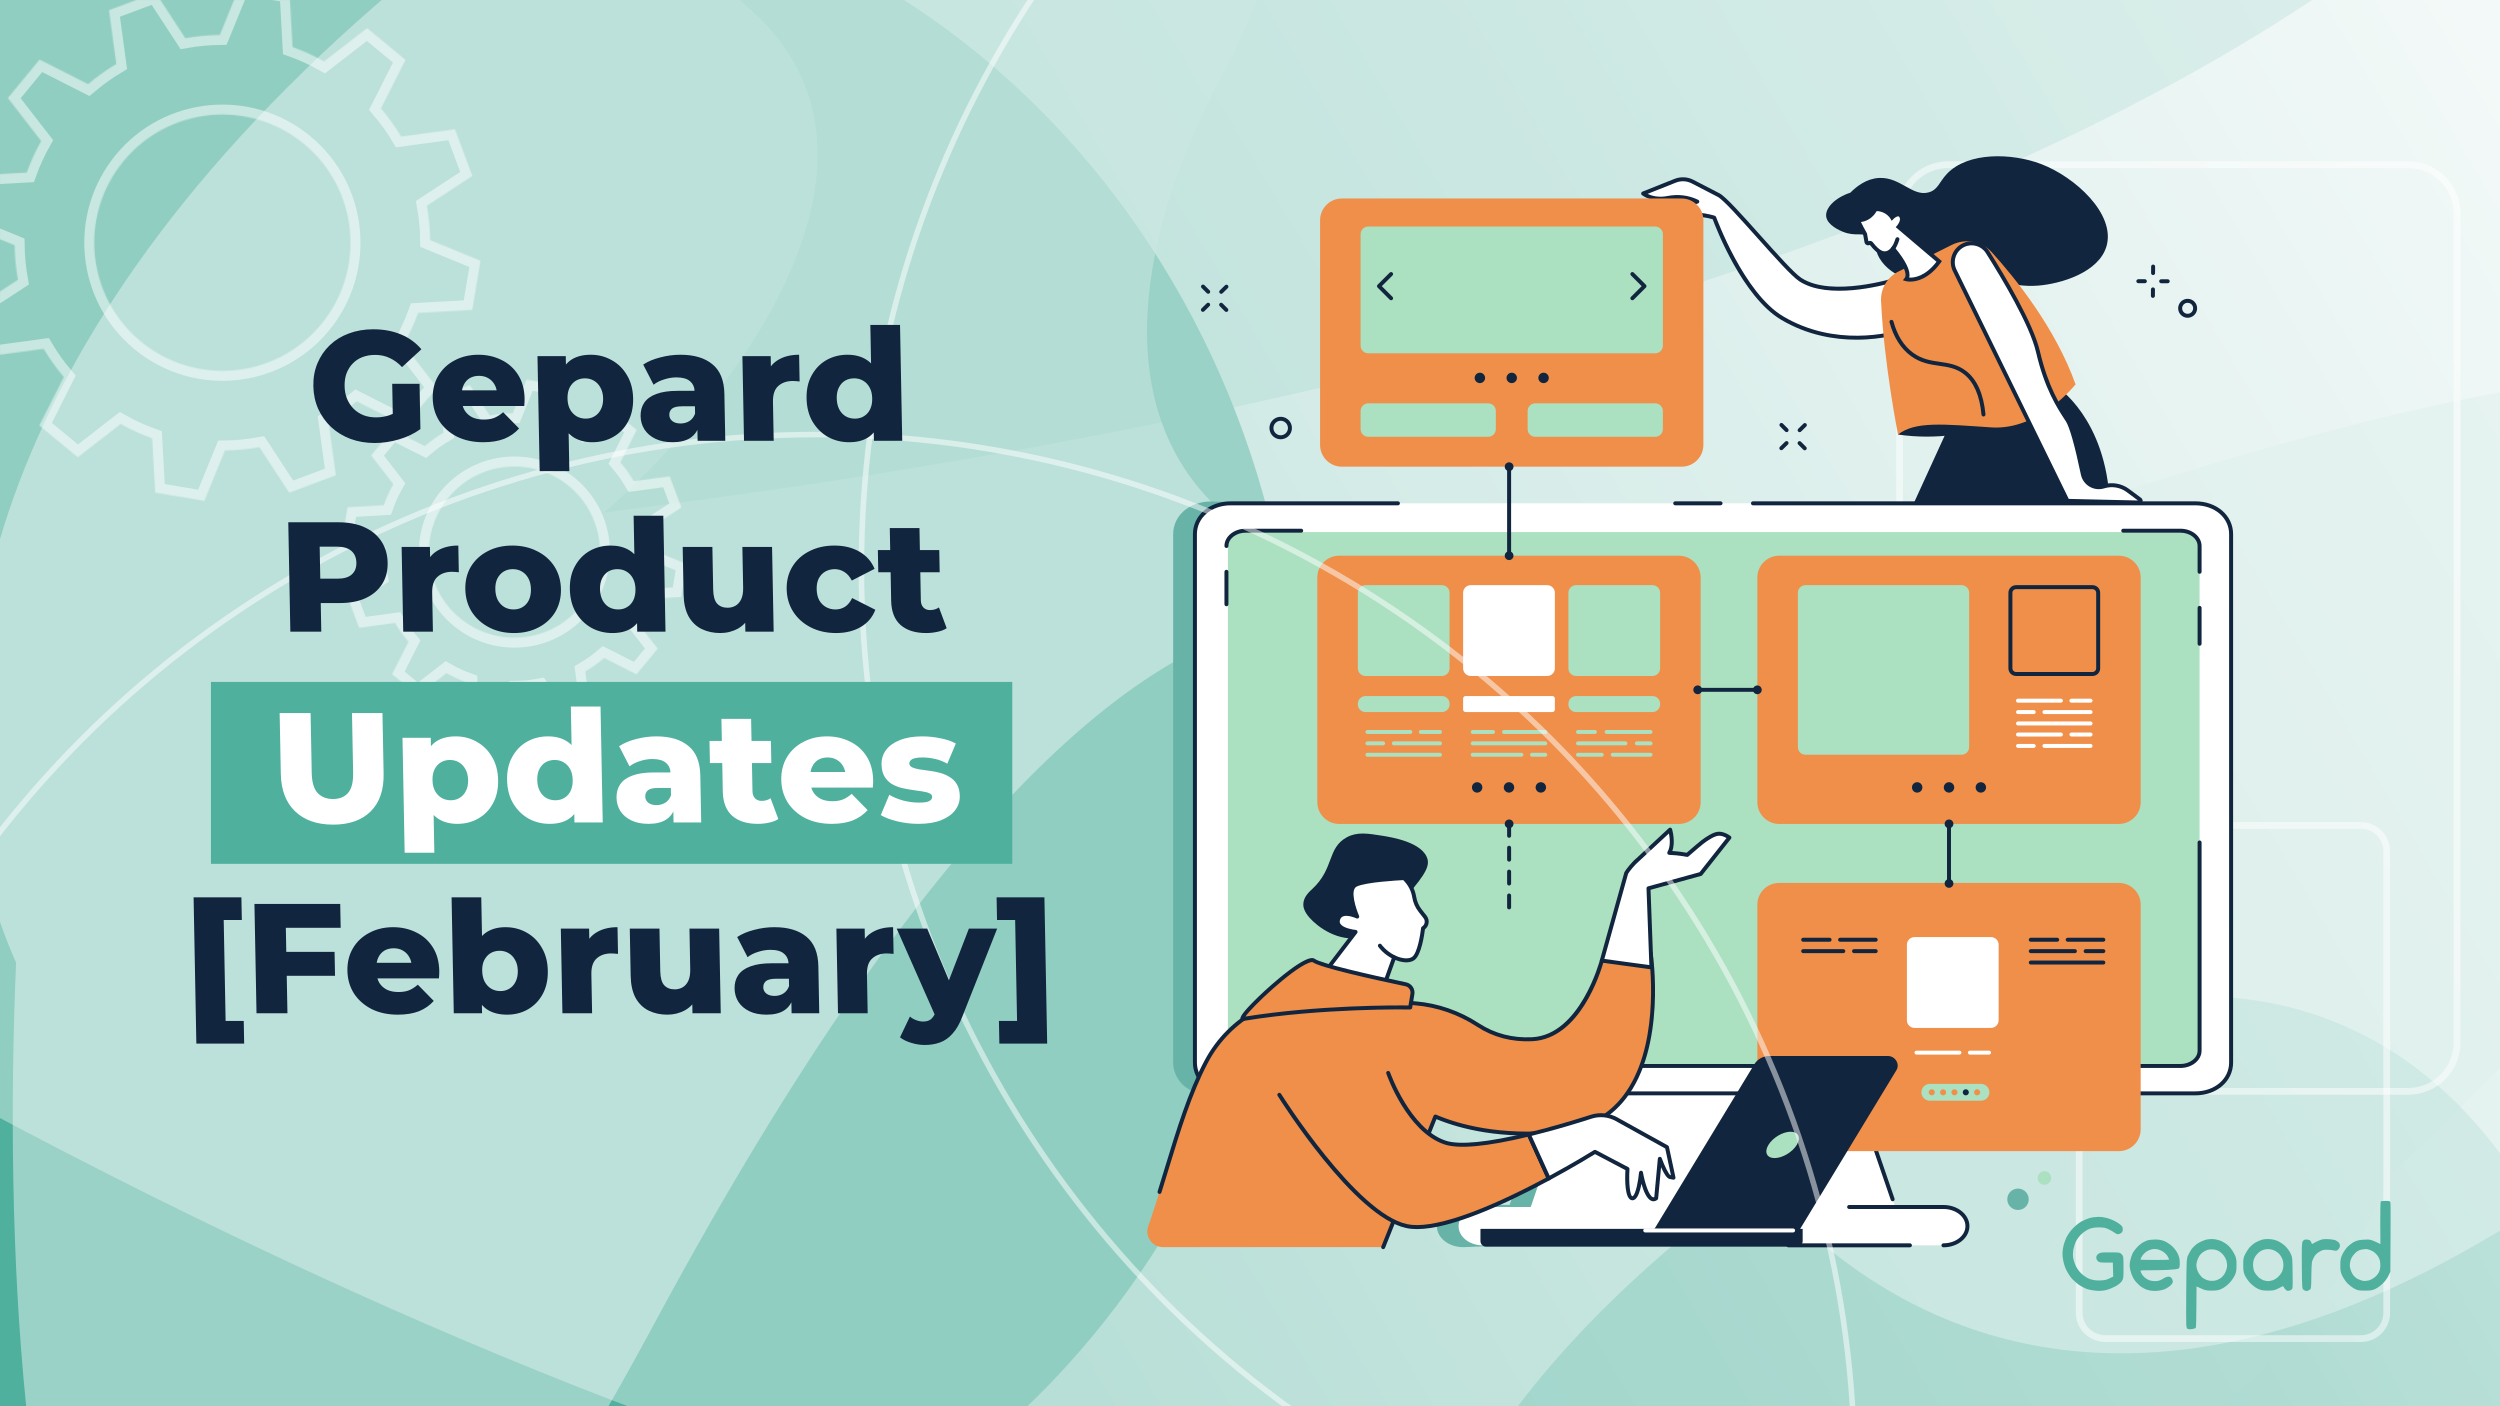 <?xml version="1.0" encoding="UTF-8"?>
<svg xmlns="http://www.w3.org/2000/svg" width="2240" height="1260" viewBox="0 0 2240 1260" fill="none">
  <rect x="0" y="0" width="2240" height="1260" fill="#808080" stroke="none"/>
  <g clip-path="url(#clip0_2352_12630)">
    <rect width="2240" height="1260" fill="url(#paint0_linear_2352_12630)"></rect>
    <path d="M1163.48 673.657C1163.48 1104.63 843.717 1454.01 449.273 1454.01C-228.432 1454.01 -264.932 1104.63 -264.932 673.657C-264.932 242.681 -606.699 -153.39 449.273 -106.693C843.717 -106.693 1163.48 242.681 1163.48 673.657Z" fill="#4FB09E"></path>
    <path opacity="0.5" d="M457.362 -716.178C-349.957 -757.883 -372.44 -236.704 -282.766 29.099C35.939 471.889 -415.56 589.88 -681.148 593.527C1236.23 1864.75 1998.33 1430.41 2139.71 1054.34C2507.2 712.591 2985.38 107.874 1958.21 422.976C931.044 738.077 957.431 312.707 1099.02 60.635C1221.52 -180.926 1264.68 -674.474 457.362 -716.178Z" fill="#D5ECE7"></path>
    <path opacity="0.25" d="M549.965 -889.095C52.97 -505.135 303.46 -186.538 490.829 -75.235C902.77 24.496 696.334 322.529 541.623 459.08C2315.16 238.134 2544.6 -403.554 2437.63 -696.779C2481.31 -1084.2 2457.17 -1682.65 2011.14 -977.104C1565.11 -271.562 1365.41 -535.658 1321.31 -755.899C1271.28 -960.281 1046.96 -1273.06 549.965 -889.095Z" fill="#4FB09E"></path>
    <path opacity="0.25" d="M1549.79 1074.37C1052.79 1458.33 1303.28 1776.92 1490.65 1888.23C1902.59 1987.96 1696.16 2285.99 1541.45 2422.54C3314.99 2201.6 3544.42 1559.91 3437.45 1266.68C3481.13 879.264 3456.99 280.815 3010.97 986.357C2564.94 1691.9 2365.23 1427.8 2321.13 1207.56C2271.1 1003.18 2046.78 690.406 1549.79 1074.37Z" fill="#4FB09E"></path>
    <path opacity="0.5" d="M2455.5 940.636C3059.33 403.148 2709.19 16.455 2458.64 -109.706C1920.76 -200.918 2159.17 -602.079 2345.62 -791.259C88.038 -348.904 -149.174 495.59 14.417 862.543C-7.02 1363.92 77.509 2130.21 587.128 1184.35C1096.75 238.487 1376.8 559.741 1453.13 838.6C1535.66 1096.57 1851.67 1478.12 2455.5 940.636Z" fill="#E9F5F3"></path>
    <path opacity="0.5" d="M1862.98 1176.28V762.732C1862.98 749.917 1873.28 739.621 1886.09 739.621H2115.39C2128.2 739.621 2138.5 749.917 2138.5 762.732V1176.28C2138.5 1189.1 2128.2 1199.39 2115.39 1199.39H1886.13C1873.22 1199.1 1862.98 1189.03 1862.98 1176.28Z" stroke="white" stroke-width="6.062"></path>
    <path opacity="0.5" d="M1702.02 933.959V191.438C1702.02 167.098 1721.59 147.531 1745.93 147.531L2157.62 147.531C2181.96 147.531 2201.53 167.098 2201.53 191.438V933.959C2201.53 958.298 2181.96 977.865 2157.62 977.865H1745.97C1721.53 977.319 1702.02 958.23 1702.02 933.959Z" stroke="white" stroke-width="6.062"></path>
    <path d="M1934.12 475.506L1085.31 449.312C1065.13 449.312 1051.15 462.439 1051.15 478.571V952.047C1051.15 968.179 1065.13 981.306 1085.31 981.306L1392.01 964.7L1352.64 1079.54L1310.97 1079.81C1297.98 1079.81 1287.41 1088.25 1287.41 1098.63C1287.41 1109.01 1297.98 1117.45 1310.97 1117.45L1659.89 1104.16C1672.88 1104.16 1648.57 981.306 1648.57 981.306C1648.57 981.306 1954.3 475.506 1934.12 475.506Z" fill="#68B3A8"></path>
    <path d="M1643.08 920.766H1426.63L1365.23 1099.85H1704.48L1643.08 920.766Z" fill="white"></path>
    <path d="M1967 450.965H1102.73C1083.65 450.965 1070.64 463.326 1070.64 478.57V952.046C1070.64 967.29 1083.65 979.651 1102.73 979.651H1967C1986.07 979.651 1999.08 967.29 1999.08 952.046V478.57C1999.08 463.326 1986.07 450.965 1967 450.965Z" fill="white"></path>
    <path d="M1741.33 1081.46H1328.38C1316.52 1081.46 1306.9 1089.16 1306.9 1098.63C1306.9 1108.12 1316.52 1115.8 1328.38 1115.8H1741.33C1753.19 1115.8 1762.82 1108.12 1762.82 1098.63C1762.82 1089.16 1753.19 1081.46 1741.33 1081.46Z" fill="white"></path>
    <path d="M1695.82 1076.34C1695.08 1076.34 1694.39 1075.88 1694.13 1075.14L1676.88 1024.81C1676.56 1023.89 1677.06 1022.87 1677.98 1022.55C1678.92 1022.23 1679.94 1022.74 1680.25 1023.66L1697.51 1073.98C1697.82 1074.91 1697.33 1075.93 1696.4 1076.24C1696.2 1076.31 1696.01 1076.34 1695.82 1076.34Z" fill="#11253E"></path>
    <path d="M1741.33 1117.59C1740.34 1117.59 1739.54 1116.79 1739.54 1115.8C1739.54 1114.83 1740.34 1114.02 1741.33 1114.02C1752.19 1114.02 1761.04 1107.12 1761.04 1098.63C1761.04 1090.14 1752.19 1083.25 1741.33 1083.25H1656.83C1655.84 1083.25 1655.04 1082.45 1655.04 1081.46C1655.04 1080.48 1655.84 1079.68 1656.83 1079.68H1741.33C1754.16 1079.68 1764.61 1088.18 1764.61 1098.63C1764.61 1109.08 1754.16 1117.59 1741.33 1117.59Z" fill="#11253E"></path>
    <path d="M1711.29 1117.58H1602.36C1601.38 1117.58 1600.58 1116.79 1600.58 1115.8C1600.58 1114.82 1601.38 1114.02 1602.36 1114.02H1711.29C1712.28 1114.02 1713.07 1114.82 1713.07 1115.8C1713.07 1116.79 1712.28 1117.58 1711.29 1117.58Z" fill="#11253E"></path>
    <path d="M1541.6 452.754H1500.98C1499.99 452.754 1499.2 451.958 1499.2 450.97C1499.2 449.992 1499.99 449.195 1500.98 449.195H1541.6C1542.59 449.195 1543.39 449.992 1543.39 450.97C1543.39 451.958 1542.59 452.754 1541.6 452.754Z" fill="#11253E"></path>
    <path d="M1966.99 981.43H1102.73C1083.42 981.43 1068.86 968.798 1068.86 952.051V478.575C1068.86 461.818 1083.42 449.195 1102.73 449.195H1252.55C1253.53 449.195 1254.33 449.992 1254.33 450.97C1254.33 451.958 1253.53 452.764 1252.55 452.764H1102.73C1085.45 452.764 1072.43 463.855 1072.43 478.575V952.051C1072.43 966.771 1085.45 977.871 1102.73 977.871H1966.99C1984.27 977.871 1997.29 966.771 1997.29 952.051V478.575C1997.29 463.855 1984.27 452.764 1966.99 452.764H1570.67C1569.68 452.764 1568.88 451.958 1568.88 450.97C1568.88 449.992 1569.68 449.195 1570.67 449.195H1966.99C1986.3 449.195 2000.86 461.818 2000.86 478.575V952.051C2000.86 968.798 1986.3 981.43 1966.99 981.43Z" fill="#11253E"></path>
    <path d="M1970.83 941.045C1970.83 947.82 1965.33 953.315 1958.55 953.315H1112.47C1105.69 953.315 1100.18 947.82 1100.18 941.045V488.973C1100.18 482.198 1105.69 476.703 1112.47 476.703H1958.55C1965.33 476.703 1970.83 482.198 1970.83 488.973V941.045Z" fill="#ABE0C0"></path>
    <path d="M1953.65 956.895H1116.06C1105.61 956.895 1097.1 949.938 1097.1 941.389C1097.1 940.411 1097.9 939.604 1098.89 939.604C1099.87 939.604 1100.67 940.411 1100.67 941.389C1100.67 947.972 1107.57 953.336 1116.06 953.336H1953.65C1962.13 953.336 1969.05 947.972 1969.05 941.389V754.839C1969.05 753.851 1969.85 753.055 1970.82 753.055C1971.81 753.055 1972.61 753.851 1972.61 754.839V941.389C1972.61 949.938 1964.1 956.895 1953.65 956.895Z" fill="#11253E"></path>
    <path d="M1098.89 543.217C1097.91 543.217 1097.11 542.42 1097.11 541.442V512.325C1097.11 511.347 1097.91 510.551 1098.89 510.551C1099.87 510.551 1100.67 511.347 1100.67 512.325V541.442C1100.67 542.42 1099.87 543.217 1098.89 543.217Z" fill="#11253E"></path>
    <path d="M1098.89 491.013C1097.91 491.013 1097.11 490.207 1097.11 489.229C1097.11 480.679 1105.61 473.723 1116.06 473.723H1165.88C1166.86 473.723 1167.66 474.519 1167.66 475.507C1167.66 476.485 1166.86 477.282 1165.88 477.282H1116.06C1107.57 477.282 1100.67 482.645 1100.67 489.229C1100.67 490.207 1099.87 491.013 1098.89 491.013Z" fill="#11253E"></path>
    <path d="M1970.83 514.109C1969.85 514.109 1969.05 513.313 1969.05 512.325V489.227C1969.05 482.643 1962.14 477.289 1953.66 477.289H1902.43C1901.45 477.289 1900.64 476.493 1900.64 475.505C1900.64 474.517 1901.45 473.73 1902.43 473.73H1953.66C1964.1 473.73 1972.61 480.677 1972.61 489.227V512.325C1972.61 513.313 1971.81 514.109 1970.83 514.109Z" fill="#11253E"></path>
    <path d="M1970.83 578.598C1969.85 578.598 1969.05 577.802 1969.05 576.824V544.652C1969.05 543.664 1969.85 542.867 1970.83 542.867C1971.81 542.867 1972.61 543.664 1972.61 544.652V576.824C1972.61 577.802 1971.81 578.598 1970.83 578.598Z" fill="#11253E"></path>
    <path d="M1683.91 231.183C1694.93 249.966 1720.79 253.656 1726.59 254.302C1750.16 256.943 1767.56 245.621 1772.27 242.324C1780.44 247.345 1800.22 257.891 1826.03 255.915C1846.44 254.352 1880.83 244.169 1887.5 220.325C1895.48 191.772 1859.52 158.622 1828.68 146.917C1802.82 137.097 1763.38 135.847 1744.5 155.719C1737.57 163.018 1736.5 169.924 1728.31 172.304C1713.61 176.589 1702.8 158.522 1683.76 159.439C1672.33 159.983 1663.41 167.101 1657.91 172.637C1643.85 177.274 1635.23 186.6 1636.28 194.101C1637.37 201.915 1648.8 206.654 1651.03 207.571C1662.62 212.38 1668.77 207.531 1675.62 212.552C1681.69 217.018 1679.23 223.208 1683.91 231.183Z" fill="#11253E"></path>
    <path d="M1699.03 250.499C1699.03 250.499 1641.18 268.959 1613.06 250.499C1599.83 241.818 1550.62 180.509 1539.95 174.843C1533.45 171.384 1523.37 166.212 1516.46 162.684C1511.64 160.223 1506 159.961 1500.98 161.958L1472.23 173.381C1472.23 173.381 1480.6 180.095 1494.23 177.413C1503.03 175.679 1512.12 176.567 1520.22 180.398L1520.77 180.65L1494.95 188.685C1494.95 188.685 1498.86 195.198 1512.7 192.698C1520.01 191.367 1528.82 193.011 1535.5 194.856L1535.97 195.108C1535.97 195.108 1560.66 263.585 1596.87 285.01C1649.55 316.194 1704.9 296.594 1704.9 296.594L1699.03 250.499Z" fill="white"></path>
    <path d="M1518.43 190.444C1524.66 190.444 1531.12 191.795 1535.97 193.136C1536.09 193.176 1536.21 193.216 1536.32 193.277L1536.79 193.519C1537.19 193.73 1537.49 194.073 1537.64 194.497C1537.9 195.182 1562.54 262.622 1597.76 283.471C1644.62 311.207 1694.17 298.03 1702.94 295.348L1697.52 252.812C1686.77 255.967 1637.89 268.933 1612.07 251.985C1605.31 247.539 1590.34 230.782 1574.5 213.048C1559.59 196.362 1544.19 179.111 1539.1 176.409C1532.68 173.002 1522.8 167.92 1515.65 164.271C1511.29 162.042 1506.18 161.81 1501.63 163.615L1476.22 173.707C1479.57 175.321 1485.68 177.266 1493.88 175.653C1503.35 173.788 1512.71 174.877 1520.98 178.779L1521.52 179.041C1522.2 179.353 1522.59 180.039 1522.54 180.775C1522.49 181.511 1522 182.136 1521.29 182.358L1498.38 189.476C1500.54 190.847 1504.78 192.319 1512.38 190.938C1514.32 190.585 1516.36 190.444 1518.43 190.444ZM1663.39 304.362C1643.72 304.362 1619.5 300.48 1595.96 286.546C1561.23 265.989 1537.49 204.347 1534.56 196.443C1528.48 194.809 1519.97 193.196 1513.01 194.446C1498.13 197.148 1493.61 189.909 1493.41 189.597C1493.13 189.123 1493.08 188.558 1493.28 188.044C1493.47 187.54 1493.89 187.137 1494.41 186.975L1515.53 180.412C1508.97 178.164 1501.81 177.73 1494.57 179.152C1480.29 181.965 1471.48 175.068 1471.11 174.766C1470.62 174.373 1470.37 173.738 1470.47 173.113C1470.56 172.487 1470.98 171.953 1471.57 171.721L1500.31 160.298C1505.82 158.11 1512 158.403 1517.27 161.095C1524.44 164.754 1534.34 169.846 1540.78 173.264C1546.43 176.258 1561.36 192.984 1577.16 210.679C1592.16 227.455 1607.66 244.817 1614.03 249.001C1641.13 266.796 1697.91 248.97 1698.48 248.789C1698.98 248.628 1699.53 248.698 1699.98 248.991C1700.43 249.273 1700.72 249.747 1700.79 250.271L1706.67 296.366C1706.77 297.193 1706.29 297.99 1705.49 298.272C1705.18 298.383 1687.8 304.362 1663.39 304.362Z" fill="#11253E"></path>
    <path d="M1821.14 365.283C1821.14 365.283 1770.83 399.411 1700.63 389.369C1700.63 389.369 1710.12 371.05 1726.33 364.476C1742.55 357.903 1821.14 365.283 1821.14 365.283Z" fill="#11253E"></path>
    <path d="M1890.38 451.393C1887.25 374.829 1843.08 346.609 1843.08 346.609L1752.05 369.294L1714.5 451.393H1890.38Z" fill="#11253E"></path>
    <path d="M1700.98 243.304L1748.84 219.419C1760.97 213.36 1775.66 216.102 1784.76 226.144C1805.64 249.182 1841.63 293.694 1859.71 344.387C1859.71 344.387 1827.19 385.835 1784.18 382.951C1741.18 380.058 1715.83 377.295 1700.63 389.374C1700.63 389.374 1687.97 325.816 1685.42 269.699C1684.91 258.608 1691.03 248.274 1700.98 243.304Z" fill="#EF8F4A"></path>
    <path d="M1777.2 373.185C1776.3 373.185 1775.51 372.489 1775.43 371.562C1773.82 354.342 1768.44 342.092 1759.44 335.165C1752.57 329.892 1745.3 328.854 1737.59 327.745C1729.4 326.565 1720.92 325.355 1712.26 319.074C1703.17 312.491 1696.71 302.308 1693.03 288.838C1692.77 287.89 1693.33 286.902 1694.28 286.65C1695.23 286.388 1696.22 286.953 1696.48 287.9C1699.94 300.574 1705.94 310.101 1714.35 316.191C1722.3 321.948 1730.32 323.097 1738.1 324.216C1745.92 325.345 1754.02 326.495 1761.62 332.352C1771.44 339.894 1777.28 352.98 1778.98 371.239C1779.07 372.217 1778.35 373.084 1777.38 373.175C1777.32 373.185 1777.27 373.185 1777.2 373.185Z" fill="#11253E"></path>
    <path d="M1852.48 448.765L1751.41 242.314C1747.33 233.956 1750.77 223.884 1759.1 219.76C1766.87 215.929 1776.26 218.581 1780.87 225.89C1794.36 247.234 1820.18 290.214 1825.98 314.986C1833.91 348.902 1845.44 365.689 1852.48 376.487C1857.04 383.464 1862.76 408.225 1866.23 424.901C1867.99 433.35 1876.66 438.441 1884.9 435.85L1884.93 435.84C1892.31 433.511 1900.34 434.872 1906.56 439.48L1917.43 447.556C1918.61 448.433 1917.97 450.298 1916.51 450.268L1852.48 448.765Z" fill="white"></path>
    <path d="M1853.61 447.015L1915.66 448.457L1905.5 440.915C1899.77 436.651 1892.27 435.4 1885.47 437.538C1881.03 438.939 1876.22 438.385 1872.24 436.056C1868.25 433.727 1865.43 429.785 1864.48 425.258C1859.12 399.548 1854.34 382.57 1851 377.459L1850.23 376.299C1842.96 365.199 1831.95 348.412 1824.24 315.393C1818.57 291.186 1793.69 249.527 1779.37 226.842C1775.23 220.288 1766.85 217.929 1759.9 221.357C1752.46 225.037 1749.37 234.081 1753.02 241.531L1853.61 447.015ZM1916.54 452.046C1916.51 452.046 1916.48 452.046 1916.46 452.046L1851.36 450.524L1749.81 243.094C1745.31 233.889 1749.13 222.708 1758.31 218.161C1766.91 213.916 1777.27 216.83 1782.38 224.936C1796.83 247.813 1821.92 289.875 1827.72 314.586C1835.29 346.99 1846.09 363.454 1853.22 374.343L1853.98 375.513C1858.57 382.53 1864.13 406.041 1867.97 424.532C1868.71 428.081 1870.92 431.156 1874.05 432.981C1877.16 434.806 1880.92 435.229 1884.37 434.15C1892.29 431.65 1900.98 433.122 1907.62 438.052L1918.5 446.128C1919.65 446.985 1920.11 448.477 1919.65 449.828C1919.18 451.159 1917.94 452.046 1916.54 452.046Z" fill="#11253E"></path>
    <path d="M1701.11 203.344C1701.18 203.263 1706.07 197.667 1703.39 193.574C1700.68 189.44 1695.33 194.905 1695.33 194.905C1695.33 194.905 1690.79 187.061 1680.44 187.343C1680.44 187.343 1676.02 197.375 1664.73 197.325C1664.73 197.325 1667.3 203.203 1671.11 209.716L1672.34 216.733C1672.53 217.801 1673.71 218.346 1674.64 217.801C1675.34 217.378 1676.22 217.57 1676.72 218.215C1679.51 221.885 1682.54 224.95 1685.51 226.291C1689.66 228.156 1693.39 226.23 1696.2 222.651C1702.79 230.646 1712.54 244.247 1707.99 250.125C1707.99 250.125 1722.84 254.43 1737.52 234.255L1701.11 203.344Z" fill="white"></path>
    <path d="M1710.64 248.736C1714.89 248.988 1724.81 247.889 1735.09 234.541L1698.56 203.538L1699.76 202.177C1699.83 202.107 1703.78 197.439 1701.88 194.555C1701.5 193.96 1701.14 193.849 1700.88 193.819C1699.52 193.708 1697.41 195.341 1696.59 196.158L1694.96 197.822L1693.78 195.805C1693.62 195.533 1689.9 189.393 1681.52 189.131C1680.09 191.662 1675.79 197.842 1667.43 198.941C1668.52 201.219 1670.37 204.93 1672.65 208.831L1672.82 209.104L1674.04 216.101C1675.46 215.455 1677.17 215.869 1678.13 217.139C1681.12 221.061 1683.84 223.602 1686.24 224.66C1689.99 226.344 1692.95 223.904 1694.79 221.565L1696.16 219.821L1697.57 221.525C1707.82 233.946 1712.2 243.08 1710.64 248.736ZM1711.64 252.326C1709.2 252.326 1707.69 251.912 1707.5 251.852L1704.98 251.126L1706.58 249.049C1709.21 245.651 1705.31 236.87 1696.13 225.406C1692.75 228.754 1688.7 229.671 1684.77 227.927C1681.86 226.616 1678.7 223.753 1675.39 219.428C1674.47 219.891 1673.4 219.922 1672.46 219.488C1671.47 219.034 1670.77 218.127 1670.58 217.048L1669.41 210.344C1665.68 203.931 1663.2 198.285 1663.09 198.043L1661.99 195.533L1664.73 195.543C1664.75 195.543 1664.78 195.543 1664.81 195.543C1674.69 195.543 1678.63 186.983 1678.81 186.62L1679.26 185.602L1680.38 185.562C1688.63 185.3 1693.52 189.766 1695.63 192.307C1697.01 191.268 1699.11 190.058 1701.23 190.28C1702.26 190.371 1703.74 190.865 1704.88 192.599C1707.36 196.39 1705.07 200.836 1703.54 203.085L1739.94 233.966L1738.98 235.307C1728.26 250.017 1717.4 252.326 1711.64 252.326Z" fill="#11253E"></path>
    <path d="M1696.19 224.447C1695.8 224.447 1695.37 224.316 1695.04 224.024C1694.29 223.389 1694.19 222.259 1694.83 221.513C1696.47 219.567 1697.95 215.313 1698.39 213.841C1698.66 212.893 1699.66 212.349 1700.61 212.621C1701.54 212.903 1702.09 213.891 1701.81 214.839C1701.74 215.081 1700.02 220.888 1697.56 223.812C1697.21 224.235 1696.7 224.447 1696.19 224.447Z" fill="#11253E"></path>
    <path d="M1526.23 197.375C1526.23 186.577 1517.48 177.836 1506.68 177.836H1202.33C1191.54 177.836 1182.79 186.577 1182.79 197.375V398.624C1182.79 409.412 1191.54 418.163 1202.33 418.163H1506.68C1517.48 418.163 1526.23 409.412 1526.23 398.624V197.375Z" fill="#EF8F4A"></path>
    <path d="M1489.95 309.712C1489.95 313.503 1486.86 316.578 1483.07 316.578H1225.95C1222.16 316.578 1219.08 313.503 1219.08 309.712V209.839C1219.08 206.048 1222.16 202.973 1225.95 202.973H1483.07C1486.86 202.973 1489.95 206.048 1489.95 209.839V309.712Z" fill="#ABE0C0"></path>
    <path d="M1246.42 269.022C1245.96 269.022 1245.51 268.841 1245.16 268.498L1234.31 257.65C1233.6 256.954 1233.6 255.825 1234.31 255.129L1245.16 244.291C1245.86 243.585 1246.98 243.585 1247.69 244.291C1248.38 244.977 1248.38 246.106 1247.69 246.801L1238.09 256.39L1247.69 265.978C1248.38 266.673 1248.38 267.792 1247.69 268.498C1247.33 268.841 1246.88 269.022 1246.42 269.022Z" fill="#11253E"></path>
    <path d="M1462.61 269.022C1462.15 269.022 1461.7 268.841 1461.35 268.498C1460.65 267.792 1460.65 266.673 1461.35 265.978L1470.94 256.39L1461.35 246.801C1460.65 246.106 1460.65 244.977 1461.35 244.291C1462.04 243.585 1463.17 243.585 1463.87 244.291L1474.72 255.129C1475.42 255.825 1475.42 256.954 1474.72 257.65L1463.87 268.498C1463.51 268.841 1463.06 269.022 1462.61 269.022Z" fill="#11253E"></path>
    <path d="M1330.65 338.62C1330.65 341.19 1328.56 343.277 1325.98 343.277C1323.4 343.277 1321.3 341.19 1321.3 338.62C1321.3 336.038 1323.4 333.941 1325.98 333.941C1328.56 333.941 1330.65 336.038 1330.65 338.62Z" fill="#11253E"></path>
    <path d="M1359.18 338.62C1359.18 341.19 1357.1 343.277 1354.51 343.277C1351.93 343.277 1349.84 341.19 1349.84 338.62C1349.84 336.038 1351.93 333.941 1354.51 333.941C1357.1 333.941 1359.18 336.038 1359.18 338.62Z" fill="#11253E"></path>
    <path d="M1387.72 338.62C1387.72 341.19 1385.62 343.277 1383.04 343.277C1380.47 343.277 1378.37 341.19 1378.37 338.62C1378.37 336.038 1380.47 333.941 1383.04 333.941C1385.62 333.941 1387.72 336.038 1387.72 338.62Z" fill="#11253E"></path>
    <path d="M1340.27 384.522C1340.27 388.313 1337.19 391.378 1333.39 391.378H1225.95C1222.16 391.378 1219.08 388.313 1219.08 384.522V368.229C1219.08 364.428 1222.16 361.363 1225.95 361.363H1333.39C1337.19 361.363 1340.27 364.428 1340.27 368.229V384.522Z" fill="#ABE0C0"></path>
    <path d="M1489.95 384.522C1489.95 388.313 1486.86 391.378 1483.07 391.378H1375.63C1371.84 391.378 1368.76 388.313 1368.76 384.522V368.229C1368.76 364.428 1371.84 361.363 1375.63 361.363H1483.07C1486.86 361.363 1489.95 364.428 1489.95 368.229V384.522Z" fill="#ABE0C0"></path>
    <path d="M1523.78 517.461C1523.78 506.663 1515.02 497.922 1504.23 497.922H1199.89C1189.08 497.922 1180.33 506.663 1180.33 517.461V718.71C1180.33 729.508 1189.08 738.249 1199.89 738.249H1504.23C1515.02 738.249 1523.78 729.508 1523.78 718.71V517.461Z" fill="#EF8F4A"></path>
    <path d="M1298.83 598.82C1298.83 602.611 1295.76 605.686 1291.95 605.686H1223.5C1219.7 605.686 1216.62 602.611 1216.62 598.82V531.159C1216.62 527.368 1219.7 524.293 1223.5 524.293H1291.95C1295.76 524.293 1298.83 527.368 1298.83 531.159V598.82Z" fill="#ABE0C0"></path>
    <path d="M1393.16 598.82C1393.16 602.611 1390.08 605.686 1386.28 605.686H1317.83C1314.02 605.686 1310.95 602.611 1310.95 598.82V531.159C1310.95 527.368 1314.02 524.293 1317.83 524.293H1386.28C1390.08 524.293 1393.16 527.368 1393.16 531.159V598.82Z" fill="white"></path>
    <path d="M1487.49 598.82C1487.49 602.611 1484.41 605.686 1480.61 605.686H1412.15C1408.35 605.686 1405.28 602.611 1405.28 598.82V531.159C1405.28 527.368 1408.35 524.293 1412.15 524.293H1480.61C1484.41 524.293 1487.49 527.368 1487.49 531.159V598.82Z" fill="#ABE0C0"></path>
    <path d="M1298.83 631.161C1298.83 634.952 1295.76 638.027 1291.95 638.027H1223.5C1219.7 638.027 1216.62 634.952 1216.62 631.161V630.526C1216.62 626.735 1219.7 623.66 1223.5 623.66H1291.95C1295.76 623.66 1298.83 626.735 1298.83 630.526V631.161Z" fill="#ABE0C0"></path>
    <path d="M1390.92 638.027H1313.19C1311.95 638.027 1310.95 637.029 1310.95 635.789V625.888C1310.95 624.658 1311.95 623.66 1313.19 623.66H1390.92C1392.15 623.66 1393.16 624.658 1393.16 625.888V635.789C1393.16 637.029 1392.15 638.027 1390.92 638.027Z" fill="white"></path>
    <path d="M1487.49 631.161C1487.49 634.952 1484.41 638.027 1480.61 638.027H1412.15C1408.35 638.027 1405.28 634.952 1405.28 631.161V630.526C1405.28 626.735 1408.35 623.66 1412.15 623.66H1480.61C1484.41 623.66 1487.49 626.735 1487.49 630.526V631.161Z" fill="#ABE0C0"></path>
    <path d="M1290.24 657.62H1273.07C1272.08 657.62 1271.28 656.823 1271.28 655.835C1271.28 654.847 1272.08 654.051 1273.07 654.051H1290.24C1291.22 654.051 1292.02 654.847 1292.02 655.835C1292.02 656.823 1291.22 657.62 1290.24 657.62Z" fill="#ABE0C0"></path>
    <path d="M1263.66 657.62H1225.22C1224.23 657.62 1223.44 656.823 1223.44 655.835C1223.44 654.847 1224.23 654.051 1225.22 654.051H1263.66C1264.64 654.051 1265.44 654.847 1265.44 655.835C1265.44 656.823 1264.64 657.62 1263.66 657.62Z" fill="#ABE0C0"></path>
    <path d="M1290.23 667.831H1248.89C1247.91 667.831 1247.1 667.034 1247.1 666.046C1247.1 665.068 1247.91 664.262 1248.89 664.262H1290.23C1291.22 664.262 1292.02 665.068 1292.02 666.046C1292.02 667.034 1291.22 667.831 1290.23 667.831Z" fill="#ABE0C0"></path>
    <path d="M1239.3 667.831H1225.22C1224.23 667.831 1223.44 667.034 1223.44 666.046C1223.44 665.068 1224.23 664.262 1225.22 664.262H1239.3C1240.28 664.262 1241.08 665.068 1241.08 666.046C1241.08 667.034 1240.28 667.831 1239.3 667.831Z" fill="#ABE0C0"></path>
    <path d="M1290.23 678.043H1225.22C1224.23 678.043 1223.44 677.247 1223.44 676.269C1223.44 675.281 1224.23 674.484 1225.22 674.484H1290.23C1291.22 674.484 1292.02 675.281 1292.02 676.269C1292.02 677.247 1291.22 678.043 1290.23 678.043Z" fill="#ABE0C0"></path>
    <path d="M1384.56 657.62H1347.57C1346.58 657.62 1345.79 656.823 1345.79 655.835C1345.79 654.847 1346.58 654.051 1347.57 654.051H1384.56C1385.55 654.051 1386.35 654.847 1386.35 655.835C1386.35 656.823 1385.55 657.62 1384.56 657.62Z" fill="#ABE0C0"></path>
    <path d="M1337.81 657.62H1319.55C1318.56 657.62 1317.77 656.823 1317.77 655.835C1317.77 654.847 1318.56 654.051 1319.55 654.051H1337.81C1338.8 654.051 1339.59 654.847 1339.59 655.835C1339.59 656.823 1338.8 657.62 1337.81 657.62Z" fill="#ABE0C0"></path>
    <path d="M1384.56 667.831H1319.55C1318.56 667.831 1317.77 667.034 1317.77 666.046C1317.77 665.068 1318.56 664.262 1319.55 664.262H1384.56C1385.55 664.262 1386.34 665.068 1386.34 666.046C1386.34 667.034 1385.55 667.831 1384.56 667.831Z" fill="#ABE0C0"></path>
    <path d="M1384.56 678.043H1372.65C1371.66 678.043 1370.87 677.247 1370.87 676.269C1370.87 675.281 1371.66 674.484 1372.65 674.484H1384.56C1385.55 674.484 1386.34 675.281 1386.34 676.269C1386.34 677.247 1385.55 678.043 1384.56 678.043Z" fill="#ABE0C0"></path>
    <path d="M1363.19 678.043H1319.55C1318.56 678.043 1317.77 677.247 1317.77 676.269C1317.77 675.281 1318.56 674.484 1319.55 674.484H1363.19C1364.16 674.484 1364.97 675.281 1364.97 676.269C1364.97 677.247 1364.16 678.043 1363.19 678.043Z" fill="#ABE0C0"></path>
    <path d="M1478.89 657.62H1439.51C1438.53 657.62 1437.72 656.823 1437.72 655.835C1437.72 654.847 1438.53 654.051 1439.51 654.051H1478.89C1479.87 654.051 1480.67 654.847 1480.67 655.835C1480.67 656.823 1479.87 657.62 1478.89 657.62Z" fill="#ABE0C0"></path>
    <path d="M1429.04 657.62H1413.88C1412.89 657.62 1412.09 656.823 1412.09 655.835C1412.09 654.847 1412.89 654.051 1413.88 654.051H1429.04C1430.03 654.051 1430.83 654.847 1430.83 655.835C1430.83 656.823 1430.03 657.62 1429.04 657.62Z" fill="#ABE0C0"></path>
    <path d="M1478.89 667.831H1466.62C1465.63 667.831 1464.83 667.034 1464.83 666.046C1464.83 665.068 1465.63 664.262 1466.62 664.262H1478.89C1479.86 664.262 1480.67 665.068 1480.67 666.046C1480.67 667.034 1479.86 667.831 1478.89 667.831Z" fill="#ABE0C0"></path>
    <path d="M1456.38 667.831H1413.88C1412.89 667.831 1412.09 667.034 1412.09 666.046C1412.09 665.068 1412.89 664.262 1413.88 664.262H1456.38C1457.37 664.262 1458.17 665.068 1458.17 666.046C1458.17 667.034 1457.37 667.831 1456.38 667.831Z" fill="#ABE0C0"></path>
    <path d="M1478.89 678.043H1444.98C1444 678.043 1443.2 677.247 1443.2 676.269C1443.2 675.281 1444 674.484 1444.98 674.484H1478.89C1479.87 674.484 1480.67 675.281 1480.67 676.269C1480.67 677.247 1479.87 678.043 1478.89 678.043Z" fill="#ABE0C0"></path>
    <path d="M1435.13 678.043H1413.88C1412.89 678.043 1412.09 677.247 1412.09 676.269C1412.09 675.281 1412.89 674.484 1413.88 674.484H1435.13C1436.12 674.484 1436.92 675.281 1436.92 676.269C1436.92 677.247 1436.12 678.043 1435.13 678.043Z" fill="#ABE0C0"></path>
    <path d="M1328.19 705.527C1328.19 708.108 1326.1 710.195 1323.52 710.195C1320.94 710.195 1318.86 708.108 1318.86 705.527C1318.86 702.946 1320.94 700.859 1323.52 700.859C1326.1 700.859 1328.19 702.946 1328.19 705.527Z" fill="#11253E"></path>
    <path d="M1356.73 705.527C1356.73 708.108 1354.64 710.195 1352.06 710.195C1349.48 710.195 1347.38 708.108 1347.38 705.527C1347.38 702.946 1349.48 700.859 1352.06 700.859C1354.64 700.859 1356.73 702.946 1356.73 705.527Z" fill="#11253E"></path>
    <path d="M1385.26 705.527C1385.26 708.108 1383.17 710.195 1380.59 710.195C1378.01 710.195 1375.91 708.108 1375.91 705.527C1375.91 702.946 1378.01 700.859 1380.59 700.859C1383.17 700.859 1385.26 702.946 1385.26 705.527Z" fill="#11253E"></path>
    <path d="M1918.05 517.461C1918.05 506.663 1909.29 497.922 1898.49 497.922H1594.14C1583.35 497.922 1574.59 506.663 1574.59 517.461V718.71C1574.59 729.508 1583.35 738.249 1594.14 738.249H1898.49C1909.29 738.249 1918.05 729.508 1918.05 718.71V517.461Z" fill="#EF8F4A"></path>
    <path d="M1764.38 669.393C1764.38 673.184 1761.31 676.269 1757.52 676.269H1617.76C1613.96 676.269 1610.88 673.184 1610.88 669.393V531.157C1610.88 527.366 1613.96 524.281 1617.76 524.281H1757.52C1761.31 524.281 1764.38 527.366 1764.38 531.157V669.393Z" fill="#ABE0C0"></path>
    <path d="M1874.87 524.293H1806.41C1802.62 524.293 1799.53 527.368 1799.53 531.159V598.82C1799.53 602.611 1802.62 605.686 1806.41 605.686H1874.87C1878.67 605.686 1881.75 602.611 1881.75 598.82V531.159C1881.75 527.368 1878.67 524.293 1874.87 524.293ZM1874.87 527.852C1876.7 527.852 1878.18 529.334 1878.18 531.159V598.82C1878.18 600.635 1876.7 602.117 1874.87 602.117H1806.41C1804.58 602.117 1803.1 600.635 1803.1 598.82V531.159C1803.1 529.334 1804.58 527.852 1806.41 527.852H1874.87Z" fill="#11253E"></path>
    <path d="M1873.15 629.59H1855.98C1854.99 629.59 1854.2 628.794 1854.2 627.816C1854.2 626.828 1854.99 626.031 1855.98 626.031H1873.15C1874.13 626.031 1874.92 626.828 1874.92 627.816C1874.92 628.794 1874.13 629.59 1873.15 629.59Z" fill="white"></path>
    <path d="M1846.56 629.59H1808.14C1807.15 629.59 1806.34 628.804 1806.34 627.816C1806.34 626.838 1807.15 626.031 1808.14 626.031H1846.56C1847.56 626.031 1848.35 626.838 1848.35 627.816C1848.35 628.804 1847.56 629.59 1846.56 629.59Z" fill="white"></path>
    <path d="M1873.15 639.811H1831.8C1830.83 639.811 1830.02 639.005 1830.02 638.027C1830.02 637.049 1830.83 636.242 1831.8 636.242H1873.15C1874.13 636.242 1874.93 637.049 1874.93 638.027C1874.93 639.005 1874.13 639.811 1873.15 639.811Z" fill="white"></path>
    <path d="M1822.2 639.811H1808.14C1807.15 639.811 1806.36 639.005 1806.36 638.027C1806.36 637.049 1807.15 636.242 1808.14 636.242H1822.2C1823.19 636.242 1824 637.049 1824 638.027C1824 639.005 1823.19 639.811 1822.2 639.811Z" fill="white"></path>
    <path d="M1873.15 659.915H1855.98C1854.99 659.915 1854.2 659.109 1854.2 658.12C1854.2 657.143 1854.99 656.336 1855.98 656.336H1873.15C1874.13 656.336 1874.92 657.143 1874.92 658.12C1874.92 659.109 1874.13 659.915 1873.15 659.915Z" fill="white"></path>
    <path d="M1846.56 659.921H1808.14C1807.15 659.921 1806.34 659.114 1806.34 658.136C1806.34 657.158 1807.15 656.352 1808.14 656.352H1846.56C1847.56 656.352 1848.35 657.158 1848.35 658.136C1848.35 659.114 1847.56 659.921 1846.56 659.921Z" fill="white"></path>
    <path d="M1873.15 670.128H1831.8C1830.83 670.128 1830.02 669.321 1830.02 668.343C1830.02 667.365 1830.83 666.559 1831.8 666.559H1873.15C1874.13 666.559 1874.93 667.365 1874.93 668.343C1874.93 669.321 1874.13 670.128 1873.15 670.128Z" fill="white"></path>
    <path d="M1822.2 670.128H1808.14C1807.15 670.128 1806.36 669.321 1806.36 668.343C1806.36 667.365 1807.15 666.559 1808.14 666.559H1822.2C1823.19 666.559 1824 667.365 1824 668.343C1824 669.321 1823.19 670.128 1822.2 670.128Z" fill="white"></path>
    <path d="M1873.15 650.026H1808.14C1807.15 650.026 1806.36 649.23 1806.36 648.242C1806.36 647.254 1807.15 646.457 1808.14 646.457H1873.15C1874.13 646.457 1874.92 647.254 1874.92 648.242C1874.92 649.23 1874.13 650.026 1873.15 650.026Z" fill="white"></path>
    <path d="M1722.45 705.527C1722.45 708.108 1720.37 710.195 1717.79 710.195C1715.2 710.195 1713.12 708.108 1713.12 705.527C1713.12 702.946 1715.2 700.859 1717.79 700.859C1720.37 700.859 1722.45 702.946 1722.45 705.527Z" fill="#11253E"></path>
    <path d="M1750.99 705.527C1750.99 708.108 1748.89 710.195 1746.31 710.195C1743.74 710.195 1741.64 708.108 1741.64 705.527C1741.64 702.946 1743.74 700.859 1746.31 700.859C1748.89 700.859 1750.99 702.946 1750.99 705.527Z" fill="#11253E"></path>
    <path d="M1779.51 705.527C1779.51 708.108 1777.42 710.195 1774.84 710.195C1772.27 710.195 1770.16 708.108 1770.16 705.527C1770.16 702.946 1772.27 700.859 1774.84 700.859C1777.42 700.859 1779.51 702.946 1779.51 705.527Z" fill="#11253E"></path>
    <path d="M1918.05 810.637C1918.05 799.849 1909.29 791.098 1898.49 791.098H1594.14C1583.35 791.098 1574.59 799.849 1574.59 810.637V1011.9C1574.59 1022.68 1583.35 1031.44 1594.14 1031.44H1898.49C1909.29 1031.44 1918.05 1022.68 1918.05 1011.9V810.637Z" fill="#EF8F4A"></path>
    <path d="M1790.79 914.156C1790.79 917.947 1787.71 921.022 1783.92 921.022H1715.45C1711.65 921.022 1708.58 917.947 1708.58 914.156V846.495C1708.58 842.704 1711.65 839.629 1715.45 839.629H1783.92C1787.71 839.629 1790.79 842.704 1790.79 846.495V914.156Z" fill="white"></path>
    <path d="M1782.19 944.93H1765.02C1764.04 944.93 1763.23 944.134 1763.23 943.156C1763.23 942.168 1764.04 941.371 1765.02 941.371H1782.19C1783.18 941.371 1783.97 942.168 1783.97 943.156C1783.97 944.134 1783.18 944.93 1782.19 944.93Z" fill="white"></path>
    <path d="M1755.62 944.93H1717.19C1716.2 944.93 1715.41 944.134 1715.41 943.146C1715.41 942.168 1716.2 941.371 1717.19 941.371H1755.62C1756.61 941.371 1757.41 942.168 1757.41 943.146C1757.41 944.134 1756.61 944.93 1755.62 944.93Z" fill="white"></path>
    <path d="M1782.5 978.716C1782.5 982.879 1779.12 986.257 1774.95 986.257H1729.12C1724.95 986.257 1721.56 982.879 1721.56 978.716C1721.56 974.542 1724.95 971.164 1729.12 971.164H1774.95C1779.12 971.164 1782.5 974.542 1782.5 978.716Z" fill="#ABE0C0"></path>
    <path d="M1733.58 978.713C1733.58 980.215 1732.37 981.435 1730.86 981.435C1729.36 981.435 1728.13 980.215 1728.13 978.713C1728.13 977.2 1729.36 975.98 1730.86 975.98C1732.37 975.98 1733.58 977.2 1733.58 978.713Z" fill="#EF8F4A"></path>
    <path d="M1743.76 978.713C1743.76 980.215 1742.54 981.435 1741.02 981.435C1739.52 981.435 1738.3 980.215 1738.3 978.713C1738.3 977.21 1739.52 975.98 1741.02 975.98C1742.54 975.98 1743.76 977.21 1743.76 978.713Z" fill="#EF8F4A"></path>
    <path d="M1753.92 978.713C1753.92 980.215 1752.7 981.435 1751.19 981.435C1749.68 981.435 1748.46 980.215 1748.46 978.713C1748.46 977.21 1749.68 975.98 1751.19 975.98C1752.7 975.98 1753.92 977.21 1753.92 978.713Z" fill="#EF8F4A"></path>
    <path d="M1764.08 978.713C1764.08 980.215 1762.86 981.435 1761.36 981.435C1759.85 981.435 1758.63 980.215 1758.63 978.713C1758.63 977.21 1759.85 975.98 1761.36 975.98C1762.86 975.98 1764.08 977.21 1764.08 978.713Z" fill="#11253E"></path>
    <path d="M1774.24 978.713C1774.24 980.215 1773.02 981.435 1771.52 981.435C1770.01 981.435 1768.79 980.215 1768.79 978.713C1768.79 977.21 1770.01 975.98 1771.52 975.98C1773.02 975.98 1774.24 977.21 1774.24 978.713Z" fill="#EF8F4A"></path>
    <path d="M1884.59 843.793H1852.65C1851.67 843.793 1850.87 842.997 1850.87 842.009C1850.87 841.031 1851.67 840.234 1852.65 840.234H1884.59C1885.58 840.234 1886.38 841.031 1886.38 842.009C1886.38 842.997 1885.58 843.793 1884.59 843.793Z" fill="#11253E"></path>
    <path d="M1843.25 843.793H1819.57C1818.6 843.793 1817.79 842.997 1817.79 842.009C1817.79 841.031 1818.6 840.234 1819.57 840.234H1843.25C1844.23 840.234 1845.03 841.031 1845.03 842.009C1845.03 842.997 1844.23 843.793 1843.25 843.793Z" fill="#11253E"></path>
    <path d="M1884.59 854.008H1868.71C1867.73 854.008 1866.93 853.212 1866.93 852.234C1866.93 851.246 1867.73 850.449 1868.71 850.449H1884.59C1885.58 850.449 1886.38 851.246 1886.38 852.234C1886.38 853.212 1885.58 854.008 1884.59 854.008Z" fill="#11253E"></path>
    <path d="M1859.13 854.008H1819.57C1818.6 854.008 1817.79 853.212 1817.79 852.234C1817.79 851.246 1818.6 850.449 1819.57 850.449H1859.13C1860.1 850.449 1860.91 851.246 1860.91 852.234C1860.91 853.212 1860.1 854.008 1859.13 854.008Z" fill="#11253E"></path>
    <path d="M1884.59 864.233H1819.59C1818.6 864.233 1817.8 863.437 1817.8 862.449C1817.8 861.461 1818.6 860.664 1819.59 860.664H1884.59C1885.58 860.664 1886.38 861.461 1886.38 862.449C1886.38 863.437 1885.58 864.233 1884.59 864.233Z" fill="#11253E"></path>
    <path d="M1680.64 843.793H1648.71C1647.72 843.793 1646.93 842.997 1646.93 842.009C1646.93 841.031 1647.72 840.234 1648.71 840.234H1680.64C1681.63 840.234 1682.42 841.031 1682.42 842.009C1682.42 842.997 1681.63 843.793 1680.64 843.793Z" fill="#11253E"></path>
    <path d="M1639.3 843.793H1615.63C1614.65 843.793 1613.86 842.997 1613.86 842.009C1613.86 841.031 1614.65 840.234 1615.63 840.234H1639.3C1640.29 840.234 1641.09 841.031 1641.09 842.009C1641.09 842.997 1640.29 843.793 1639.3 843.793Z" fill="#11253E"></path>
    <path d="M1680.64 854.008H1661.2C1660.21 854.008 1659.42 853.212 1659.42 852.234C1659.42 851.246 1660.21 850.449 1661.2 850.449H1680.64C1681.63 850.449 1682.43 851.246 1682.43 852.234C1682.43 853.212 1681.63 854.008 1680.64 854.008Z" fill="#11253E"></path>
    <path d="M1651.6 854.008H1615.63C1614.65 854.008 1613.86 853.212 1613.86 852.234C1613.86 851.246 1614.65 850.449 1615.63 850.449H1651.6C1652.59 850.449 1653.39 851.246 1653.39 852.234C1653.39 853.212 1652.59 854.008 1651.6 854.008Z" fill="#11253E"></path>
    <path d="M1612.18 1102.32H1481.64L1571.84 953.623C1574.65 948.965 1579.79 946.152 1585.46 946.152H1691.4C1698.13 946.152 1702.54 953.351 1699.2 958.876L1612.18 1102.32Z" fill="#11253E"></path>
    <path d="M1609.9 1025.84C1605.95 1032.36 1597.06 1037.64 1590.04 1037.64C1583.04 1037.64 1580.56 1032.36 1584.51 1025.84C1588.46 1019.31 1597.35 1014.03 1604.36 1014.03C1611.38 1014.03 1613.86 1019.31 1609.9 1025.84Z" fill="#ABE0C0"></path>
    <path d="M1610.22 1117H1331.46C1328.72 1117 1326.49 1114.78 1326.49 1112.04V1101.07H1615.19V1112.04C1615.19 1114.78 1612.97 1117 1610.22 1117Z" fill="#11253E"></path>
    <path d="M1606.61 1104.27H1474.13C1473.15 1104.27 1472.34 1103.47 1472.34 1102.49C1472.34 1101.5 1473.15 1100.71 1474.13 1100.71H1606.61C1607.59 1100.71 1608.39 1101.5 1608.39 1102.49C1608.39 1103.47 1607.59 1104.27 1606.61 1104.27Z" fill="white"></path>
    <path d="M1220.04 839.865C1199.11 844.584 1180.4 830.298 1173.36 822.302C1168.09 816.324 1167.72 812.119 1167.76 810.164C1167.91 803.519 1173.4 798.751 1175.57 796.744C1195.63 778.294 1188.94 760.066 1206.56 750.306C1215.94 745.124 1225.55 746.777 1238.16 748.774C1246.58 750.094 1275.1 754.601 1279.1 769.986C1281.26 778.344 1272.75 788.497 1255.62 808.47C1239.05 827.787 1230.55 837.496 1220.04 839.865Z" fill="#11253E"></path>
    <path d="M1258.04 786.773C1258.04 786.773 1224.01 788.245 1214.77 792.782C1205.53 797.329 1216.07 821.264 1216.07 821.264C1216.07 821.264 1201.67 814.298 1198.91 823.845C1196.15 833.403 1214.63 835.006 1214.63 835.006L1170.86 892.293L1237.03 891.759L1249.22 857.782C1249.22 857.782 1260.41 863.297 1266.53 858.619C1272.65 853.941 1275.07 831.679 1275.07 831.679C1278.56 829.532 1279.4 824.823 1276.88 821.597L1272.4 815.84C1269.65 812.322 1267.85 808.188 1267.13 803.792C1266.19 797.944 1263.49 792.51 1259.4 788.205L1258.04 786.773Z" fill="white"></path>
    <path d="M1206.29 820.582C1205.17 820.582 1204.11 820.743 1203.21 821.146C1201.92 821.731 1201.08 822.77 1200.62 824.332C1200.22 825.704 1200.38 826.833 1201.1 827.891C1203.59 831.511 1211.81 832.963 1214.78 833.225C1215.43 833.275 1215.99 833.678 1216.26 834.283C1216.52 834.868 1216.44 835.564 1216.05 836.078L1174.49 890.471L1235.77 889.977L1247.53 857.17C1247.71 856.686 1248.07 856.313 1248.54 856.121C1249.02 855.93 1249.54 855.95 1250 856.172C1252.85 857.573 1261.17 860.477 1265.45 857.2C1269.97 853.742 1272.64 837.469 1273.29 831.481C1273.35 830.936 1273.66 830.442 1274.13 830.16C1275.38 829.384 1276.21 828.164 1276.47 826.722C1276.73 825.28 1276.38 823.838 1275.47 822.689L1270.99 816.932C1268.07 813.192 1266.14 808.745 1265.38 804.077C1264.48 798.552 1261.96 793.481 1258.11 789.428L1257.31 788.581C1252.12 788.843 1223.59 790.426 1215.55 794.378C1209.27 797.474 1215.15 814.734 1217.7 820.541C1218 821.217 1217.84 822.013 1217.31 822.538C1216.77 823.052 1215.97 823.183 1215.3 822.86C1213.69 822.084 1209.71 820.582 1206.29 820.582ZM1170.86 894.06C1170.18 894.06 1169.57 893.687 1169.27 893.082C1168.96 892.467 1169.03 891.741 1169.45 891.197L1211.35 836.35C1207.41 835.644 1200.91 833.931 1198.16 829.898C1196.84 827.982 1196.51 825.714 1197.19 823.344C1197.95 820.743 1199.48 818.908 1201.76 817.89C1205.23 816.347 1209.73 817.164 1212.9 818.142C1210.14 810.701 1205.65 795.276 1213.98 791.182C1223.46 786.524 1256.56 785.042 1257.96 784.982C1258.47 784.962 1258.98 785.163 1259.33 785.536L1260.69 786.968C1265.05 791.555 1267.89 797.262 1268.9 803.503C1269.56 807.586 1271.26 811.478 1273.8 814.734L1278.3 820.491C1279.8 822.437 1280.42 824.927 1279.98 827.357C1279.6 829.474 1278.44 831.37 1276.74 832.68C1276.2 837.207 1273.67 855.395 1267.62 860.033C1262.23 864.147 1253.92 861.606 1250.25 860.164L1238.71 892.356C1238.46 893.052 1237.8 893.526 1237.05 893.536L1170.88 894.06C1170.87 894.06 1170.87 894.06 1170.86 894.06Z" fill="#11253E"></path>
    <path d="M1249.21 859.565C1248.95 859.565 1248.68 859.505 1248.41 859.374C1239.31 854.837 1235.07 848.566 1234.9 848.304C1234.36 847.477 1234.58 846.368 1235.41 845.833C1236.22 845.289 1237.32 845.511 1237.88 846.327C1237.91 846.378 1241.8 852.094 1250.02 856.188C1250.89 856.621 1251.25 857.69 1250.81 858.567C1250.5 859.202 1249.87 859.565 1249.21 859.565Z" fill="#11253E"></path>
    <path d="M1479.05 854.297L1435.23 860.699C1435.23 860.699 1417.46 928.905 1372.87 931.133C1351.43 932.212 1335.2 925.537 1324.14 918.318C1307.38 907.399 1288.26 900.644 1268.31 899.011L1188.2 892.417C1143.92 888.778 1101.72 911.805 1080.9 951.015C1058.65 992.956 1046.43 1048.89 1028.82 1098.65C1025.58 1107.82 1032.34 1117.45 1042.08 1117.45H1239.33L1286.11 1000.42C1309.41 1010.33 1345.32 1019.08 1395.77 1014.44C1502.43 1004.62 1479.05 854.297 1479.05 854.297Z" fill="#EF8F4A"></path>
    <path d="M1239.33 1119.24C1239.1 1119.24 1238.88 1119.2 1238.67 1119.1C1237.75 1118.74 1237.3 1117.7 1237.67 1116.79L1284.44 999.762C1284.62 999.309 1284.98 998.956 1285.42 998.774C1285.86 998.593 1286.36 998.593 1286.8 998.774C1307.87 1007.75 1343.86 1017.44 1395.61 1012.67C1420.33 1010.39 1439.94 1000.17 1453.91 982.27C1486.64 940.348 1479.07 868.433 1477.52 856.314L1436.64 862.303C1434.01 871.639 1415.65 930.78 1372.96 932.918C1354.65 933.825 1337.9 929.429 1323.16 919.821C1306.49 908.953 1287.48 902.369 1268.16 900.786L1188.05 894.192C1144.4 890.583 1102.97 913.238 1082.48 951.862C1067.8 979.517 1057.26 1014.1 1047.07 1047.56C1044.94 1054.55 1042.8 1061.56 1040.64 1068.52C1040.33 1069.46 1039.34 1069.98 1038.4 1069.69C1037.46 1069.4 1036.94 1068.4 1037.23 1067.45C1039.41 1060.5 1041.53 1053.5 1043.66 1046.51C1053.9 1012.91 1064.48 978.146 1079.32 950.189C1100.48 910.304 1143.28 886.923 1188.34 890.633L1268.46 897.227C1288.36 898.871 1307.95 905.646 1325.1 916.837C1339.21 926.022 1355.24 930.236 1372.79 929.359C1415.57 927.211 1433.33 860.921 1433.51 860.256C1433.68 859.56 1434.26 859.036 1434.97 858.935L1478.79 852.533C1479.75 852.382 1480.65 853.047 1480.8 854.015C1480.93 854.852 1493.3 937.596 1456.73 984.458C1442.13 1003.16 1421.67 1013.85 1395.93 1016.22C1344.79 1020.91 1308.74 1011.68 1287.08 1002.77L1240.98 1118.12C1240.71 1118.81 1240.03 1119.24 1239.33 1119.24Z" fill="#11253E"></path>
    <path d="M1294.83 1023.73C1261.71 1012.77 1243.81 961.34 1243.81 961.34L1146.29 980.96C1146.29 980.96 1213.88 1088.74 1260.47 1098.61C1289.51 1104.76 1347.84 1077.39 1387.68 1055.89C1382.56 1044.61 1375.22 1028.43 1369.78 1016.51C1340.65 1023.59 1309.87 1028.71 1294.83 1023.73Z" fill="#EF8F4A"></path>
    <path d="M1269.71 1101.26C1266.25 1101.26 1263.03 1100.97 1260.09 1100.34C1213.31 1090.44 1147.55 986.336 1144.77 981.91C1144.25 981.073 1144.5 979.974 1145.34 979.45C1146.17 978.935 1147.27 979.187 1147.8 980.014C1148.46 981.083 1215.52 1087.27 1260.84 1096.87C1282.5 1101.46 1326.69 1086.63 1385.36 1055.12C1380.42 1044.21 1373.83 1029.69 1368.76 1018.6C1332.18 1027.38 1307.13 1029.68 1294.27 1025.42C1260.7 1014.32 1242.87 964.054 1242.13 961.927C1241.8 960.989 1242.3 959.981 1243.23 959.658C1244.15 959.336 1245.17 959.82 1245.49 960.757C1245.68 961.261 1263.49 1011.49 1295.39 1022.05C1307.59 1026.08 1333.17 1023.57 1369.35 1014.79C1370.18 1014.59 1371.04 1015 1371.4 1015.78C1376.77 1027.53 1384.09 1043.68 1389.3 1055.17C1389.68 1056.01 1389.35 1057.02 1388.52 1057.47C1350.27 1078.1 1300.48 1101.26 1269.71 1101.26Z" fill="#11253E"></path>
    <path d="M1493.62 1027.9L1448.47 1002.84C1441.51 998.972 1433.24 998.145 1425.66 1000.6C1413.06 1004.66 1391.89 1011.15 1369.78 1016.51C1375.23 1028.43 1382.57 1044.61 1387.68 1055.9C1411.76 1042.91 1429.08 1032.06 1429.08 1032.06L1458.23 1047.39C1458.23 1047.39 1456.6 1072.95 1462.39 1073.66C1468.18 1074.36 1470.35 1050.77 1470.35 1050.77C1470.35 1050.77 1475.33 1080.05 1483.92 1073.66L1487.22 1038.29C1487.22 1038.29 1492.92 1053.96 1496.2 1054.6C1499.48 1055.25 1499.48 1055.25 1499.48 1055.25L1493.62 1027.9Z" fill="white"></path>
    <path d="M1470.35 1048.99C1471.22 1048.99 1471.96 1049.61 1472.1 1050.48C1473.52 1058.78 1477.19 1071.17 1480.9 1072.66C1481.22 1072.79 1481.63 1072.87 1482.23 1072.6L1485.44 1038.12C1485.52 1037.3 1486.16 1036.63 1486.99 1036.52C1487.81 1036.41 1488.61 1036.89 1488.89 1037.68C1491.66 1045.26 1495.2 1052.22 1496.62 1052.87L1497.16 1052.98L1492.05 1029.06L1447.6 1004.39C1441.09 1000.77 1433.28 1000 1426.2 1002.28C1413.08 1006.52 1393.25 1012.57 1372.29 1017.73C1377.29 1028.67 1383.67 1042.73 1388.51 1053.42C1411.39 1041.01 1427.96 1030.64 1428.13 1030.54C1428.67 1030.2 1429.35 1030.18 1429.91 1030.47L1459.06 1045.82C1459.67 1046.13 1460.04 1046.8 1460 1047.5C1459.16 1060.94 1460.7 1071.65 1462.61 1071.88C1462.64 1071.88 1462.77 1071.9 1463.04 1071.68C1465.86 1069.41 1467.94 1057.54 1468.57 1050.61C1468.65 1049.72 1469.38 1049.02 1470.28 1048.99C1470.31 1048.99 1470.33 1048.99 1470.35 1048.99ZM1481.49 1076.35C1480.75 1076.35 1480.1 1076.17 1479.57 1075.96C1475.45 1074.31 1472.55 1067.04 1470.75 1060.68C1469.7 1066.19 1467.97 1072.28 1465.29 1074.45C1464.09 1075.42 1462.94 1075.51 1462.17 1075.42C1455.74 1074.63 1455.89 1057.13 1456.37 1048.43L1429.15 1034.1C1425.33 1036.46 1409.36 1046.22 1388.52 1057.46C1388.09 1057.69 1387.57 1057.74 1387.1 1057.58C1386.64 1057.42 1386.25 1057.08 1386.04 1056.63C1380.85 1045.15 1373.53 1029 1368.16 1017.25C1367.93 1016.77 1367.93 1016.22 1368.18 1015.73C1368.41 1015.26 1368.84 1014.91 1369.36 1014.78C1390.98 1009.53 1411.61 1003.24 1425.1 998.895C1433.13 996.304 1441.96 997.181 1449.34 1001.27L1494.49 1026.33C1494.93 1026.58 1495.25 1027.01 1495.35 1027.52L1501.21 1054.87C1501.34 1055.46 1501.17 1056.07 1500.74 1056.49C1500.32 1056.92 1499.72 1057.11 1499.12 1056.99L1495.86 1056.34C1493.35 1055.85 1490.55 1050.9 1488.3 1045.82L1485.69 1073.82C1485.65 1074.31 1485.39 1074.77 1484.99 1075.08C1483.71 1076.03 1482.52 1076.35 1481.49 1076.35Z" fill="#11253E"></path>
    <path d="M1263.53 902.7L1265.52 890.631C1266.19 886.609 1263.56 882.767 1259.57 881.93C1239.64 877.736 1184.39 865.769 1177.2 860.708C1168.41 854.507 1104.69 914.496 1114.24 912.923C1185.37 901.207 1263.53 902.7 1263.53 902.7Z" fill="#EF8F4A"></path>
    <path d="M1175.51 862.036C1174.96 862.036 1174.02 862.187 1172.44 862.813C1156.94 868.942 1121.95 902.002 1115.92 910.834C1180.43 900.459 1250.78 900.762 1262.02 900.893L1263.77 890.337C1264.27 887.252 1262.27 884.318 1259.21 883.672C1231.24 877.785 1183.27 867.158 1176.17 862.167C1176.16 862.157 1175.99 862.036 1175.51 862.036ZM1113.91 914.725C1112.43 914.725 1111.85 913.737 1111.7 913.405C1111.16 912.235 1110.37 910.471 1121.99 898.574C1128.68 891.728 1137.57 883.592 1145.76 876.796C1172.13 854.949 1176.73 858.185 1178.23 859.254C1183.79 863.176 1224.09 872.633 1259.93 880.184C1264.89 881.223 1268.1 885.941 1267.28 890.922L1265.3 902.98C1265.15 903.857 1264.41 904.452 1263.5 904.472C1262.72 904.452 1184.67 903.121 1114.53 914.675C1114.31 914.715 1114.1 914.725 1113.91 914.725Z" fill="#11253E"></path>
    <path d="M1457.08 782.277C1458.3 779.857 1464.39 772.618 1467.16 770.541L1496.44 743.34C1496.44 743.34 1500.24 756.447 1495.64 764.17C1504.62 764.472 1511.73 765.994 1511.73 765.994C1511.73 765.994 1525.11 754.229 1528.44 752.192C1531.77 750.165 1536.12 746.949 1540.59 747C1545.09 747.07 1549.54 750.498 1549.54 750.498L1523.83 783.063L1477.06 795.928L1479.68 866.775L1435.23 860.706L1457.08 782.277Z" fill="white"></path>
    <path d="M1437.5 859.214L1477.81 864.729L1475.27 795.989C1475.24 795.173 1475.78 794.426 1476.58 794.205L1522.78 781.501L1546.94 750.912C1545.41 750.015 1542.96 748.815 1540.57 748.785C1540.54 748.785 1540.51 748.785 1540.48 748.785C1537.18 748.785 1533.68 751.013 1530.84 752.797C1530.34 753.12 1529.85 753.433 1529.37 753.715C1526.74 755.318 1516.6 764.089 1512.92 767.336C1512.48 767.709 1511.92 767.87 1511.35 767.739C1511.29 767.729 1504.29 766.237 1495.58 765.955C1494.94 765.934 1494.38 765.582 1494.06 765.027C1493.77 764.472 1493.78 763.797 1494.1 763.263C1497.02 758.373 1496.17 750.852 1495.38 746.748L1468.37 771.843C1468.33 771.883 1468.28 771.923 1468.23 771.964C1465.72 773.839 1460.02 780.604 1458.76 782.933L1437.5 859.214ZM1479.68 868.56C1479.59 868.56 1479.52 868.56 1479.43 868.55L1434.99 862.481C1434.49 862.41 1434.02 862.118 1433.74 861.684C1433.46 861.261 1433.38 860.726 1433.51 860.232L1455.37 781.804C1455.39 781.683 1455.44 781.582 1455.49 781.481C1456.8 778.87 1462.95 771.51 1466.02 769.171L1495.23 742.03C1495.68 741.616 1496.32 741.455 1496.92 741.616C1497.51 741.788 1497.99 742.252 1498.16 742.846C1498.31 743.35 1501.41 754.29 1498.38 762.517C1504.45 762.88 1509.29 763.716 1511.21 764.079C1514.01 761.639 1524.48 752.515 1527.52 750.67C1527.97 750.398 1528.44 750.095 1528.93 749.783C1532.15 747.746 1536.15 745.226 1540.48 745.226C1540.53 745.226 1540.57 745.226 1540.62 745.226C1545.65 745.296 1550.43 748.936 1550.63 749.087C1551.01 749.369 1551.25 749.803 1551.31 750.277C1551.37 750.751 1551.24 751.225 1550.95 751.598L1525.23 784.173C1524.99 784.465 1524.66 784.677 1524.3 784.788L1478.89 797.27L1481.45 866.715C1481.48 867.24 1481.26 867.744 1480.87 868.097C1480.54 868.399 1480.11 868.56 1479.68 868.56Z" fill="#11253E"></path>
    <path d="M1352.16 499.705C1351.18 499.705 1350.38 498.909 1350.38 497.921V418.171C1350.38 417.183 1351.18 416.387 1352.16 416.387C1353.14 416.387 1353.95 417.183 1353.95 418.171V497.921C1353.95 498.909 1353.14 499.705 1352.16 499.705Z" fill="#11253E"></path>
    <path d="M1356.09 418.158C1356.09 420.326 1354.34 422.08 1352.17 422.08C1350 422.08 1348.25 420.326 1348.25 418.158C1348.25 415.99 1350 414.246 1352.17 414.246C1354.34 414.246 1356.09 415.99 1356.09 418.158Z" fill="#11253E"></path>
    <path d="M1356.09 497.918C1356.09 500.086 1354.34 501.84 1352.17 501.84C1350 501.84 1348.25 500.086 1348.25 497.918C1348.25 495.75 1350 493.996 1352.17 493.996C1354.34 493.996 1356.09 495.75 1356.09 497.918Z" fill="#11253E"></path>
    <path d="M1352.16 750.665C1351.18 750.665 1350.38 749.858 1350.38 748.88V738.183C1350.38 737.195 1351.18 736.398 1352.16 736.398C1353.14 736.398 1353.95 737.195 1353.95 738.183V748.88C1353.95 749.858 1353.14 750.665 1352.16 750.665ZM1352.16 772.049C1351.18 772.049 1350.38 771.252 1350.38 770.264V759.567C1350.38 758.589 1351.18 757.783 1352.16 757.783C1353.14 757.783 1353.95 758.589 1353.95 759.567V770.264C1353.95 771.252 1353.14 772.049 1352.16 772.049ZM1352.16 793.433C1351.18 793.433 1350.38 792.637 1350.38 791.648V780.961C1350.38 779.973 1351.18 779.177 1352.16 779.177C1353.14 779.177 1353.95 779.973 1353.95 780.961V791.648C1353.95 792.637 1353.14 793.433 1352.16 793.433ZM1352.16 814.817C1351.18 814.817 1350.38 814.021 1350.38 813.033V802.346C1350.38 801.358 1351.18 800.561 1352.16 800.561C1353.14 800.561 1353.95 801.358 1353.95 802.346V813.033C1353.95 814.021 1353.14 814.817 1352.16 814.817Z" fill="#11253E"></path>
    <path d="M1356.09 738.188C1356.09 740.355 1354.34 742.11 1352.17 742.11C1350 742.11 1348.25 740.355 1348.25 738.188C1348.25 736.02 1350 734.266 1352.17 734.266C1354.34 734.266 1356.09 736.02 1356.09 738.188Z" fill="#11253E"></path>
    <path d="M1574.59 619.874H1521.16C1520.18 619.874 1519.38 619.067 1519.38 618.089C1519.38 617.101 1520.18 616.305 1521.16 616.305H1574.59C1575.58 616.305 1576.37 617.101 1576.37 618.089C1576.37 619.067 1575.58 619.874 1574.59 619.874Z" fill="#11253E"></path>
    <path d="M1521.16 614.164C1523.33 614.164 1525.08 615.918 1525.08 618.086C1525.08 620.254 1523.33 621.998 1521.16 621.998C1518.99 621.998 1517.23 620.254 1517.23 618.086C1517.23 615.918 1518.99 614.164 1521.16 614.164Z" fill="#11253E"></path>
    <path d="M1574.59 614.164C1576.75 614.164 1578.51 615.918 1578.51 618.086C1578.51 620.254 1576.75 621.998 1574.59 621.998C1572.42 621.998 1570.66 620.254 1570.66 618.086C1570.66 615.918 1572.42 614.164 1574.59 614.164Z" fill="#11253E"></path>
    <path d="M1746.3 793.352C1745.33 793.352 1744.52 792.556 1744.52 791.568V738.183C1744.52 737.195 1745.33 736.398 1746.3 736.398C1747.29 736.398 1748.09 737.195 1748.09 738.183V791.568C1748.09 792.556 1747.29 793.352 1746.3 793.352Z" fill="#11253E"></path>
    <path d="M1742.4 791.574C1742.4 789.407 1744.14 787.652 1746.32 787.652C1748.48 787.652 1750.24 789.407 1750.24 791.574C1750.24 793.732 1748.48 795.486 1746.32 795.486C1744.14 795.486 1742.4 793.732 1742.4 791.574Z" fill="#11253E"></path>
    <path d="M1742.4 738.188C1742.4 736.02 1744.14 734.266 1746.32 734.266C1748.48 734.266 1750.24 736.02 1750.24 738.188C1750.24 740.355 1748.48 742.11 1746.32 742.11C1744.14 742.11 1742.4 740.355 1742.4 738.188Z" fill="#11253E"></path>
    <path d="M1832.56 1061.49C1829.22 1061.9 1826.2 1059.54 1825.77 1056.22C1825.36 1052.9 1827.72 1049.86 1831.05 1049.45C1834.37 1049.04 1837.41 1051.4 1837.82 1054.72C1838.24 1058.05 1835.88 1061.07 1832.56 1061.49Z" fill="#ABE0C0"></path>
    <path d="M1960.13 271.314C1959.94 271.314 1959.72 271.314 1959.52 271.344C1958.21 271.516 1957.04 272.171 1956.25 273.209C1955.43 274.248 1955.08 275.538 1955.24 276.839C1955.4 278.15 1956.06 279.309 1957.09 280.116C1958.14 280.922 1959.43 281.285 1960.73 281.114C1963.43 280.791 1965.36 278.321 1965.02 275.619C1964.86 274.318 1964.19 273.149 1963.15 272.342C1962.28 271.667 1961.23 271.314 1960.13 271.314ZM1960.11 284.723C1958.23 284.723 1956.42 284.098 1954.9 282.929C1953.12 281.537 1951.97 279.531 1951.69 277.283C1951.42 275.034 1952.03 272.806 1953.41 271.022C1954.82 269.227 1956.82 268.088 1959.08 267.805C1961.33 267.523 1963.55 268.138 1965.34 269.529C1967.13 270.931 1968.27 272.927 1968.56 275.185C1969.13 279.823 1965.82 284.078 1961.18 284.653C1960.82 284.703 1960.46 284.723 1960.11 284.723Z" fill="#11253E"></path>
    <path d="M1929.16 246.467C1928.17 246.457 1927.37 245.651 1927.38 244.673L1927.42 238.825C1927.42 237.837 1928.22 237.051 1929.21 237.051H1929.22C1930.21 237.061 1930.99 237.867 1930.98 238.845L1930.95 244.693C1930.94 245.671 1930.15 246.467 1929.16 246.467Z" fill="#11253E"></path>
    <path d="M1929 266.914H1928.99C1928.01 266.904 1927.22 266.108 1927.22 265.12L1927.26 259.272C1927.28 258.294 1928.07 257.508 1929.05 257.508C1929.05 257.508 1929.05 257.508 1929.06 257.508C1930.04 257.508 1930.84 258.314 1930.83 259.302L1930.79 265.14C1930.78 266.118 1929.98 266.914 1929 266.914Z" fill="#11253E"></path>
    <path d="M1921.8 253.757L1915.94 253.746C1914.96 253.746 1914.16 252.95 1914.16 251.962C1914.16 250.974 1914.96 250.188 1915.94 250.188H1921.8C1922.78 250.198 1923.58 250.994 1923.58 251.972C1923.58 252.96 1922.78 253.757 1921.8 253.757Z" fill="#11253E"></path>
    <path d="M1942.26 253.79L1936.41 253.78C1935.44 253.78 1934.63 252.973 1934.63 251.995C1934.64 251.007 1935.44 250.211 1936.41 250.211C1936.41 250.211 1936.41 250.211 1936.42 250.211L1942.26 250.221C1943.25 250.221 1944.05 251.028 1944.05 252.006C1944.05 252.994 1943.25 253.79 1942.26 253.79Z" fill="#11253E"></path>
    <path d="M1094.2 263.26C1093.74 263.26 1093.28 263.089 1092.93 262.726C1092.24 262.03 1092.25 260.901 1092.95 260.205L1097.63 255.598C1098.34 254.902 1099.47 254.912 1100.15 255.618C1100.85 256.313 1100.84 257.443 1100.14 258.138L1095.45 262.746C1095.1 263.089 1094.66 263.26 1094.2 263.26Z" fill="#11253E"></path>
    <path d="M1077.81 279.409C1077.35 279.409 1076.88 279.228 1076.53 278.875C1075.85 278.169 1075.86 277.05 1076.55 276.355L1081.24 271.747C1081.95 271.051 1083.06 271.051 1083.76 271.757C1084.46 272.463 1084.45 273.592 1083.74 274.278L1079.06 278.895C1078.71 279.238 1078.26 279.409 1077.81 279.409Z" fill="#11253E"></path>
    <path d="M1082.54 263.201C1082.09 263.201 1081.63 263.02 1081.28 262.677L1076.63 258.019C1075.95 257.323 1075.95 256.194 1076.64 255.498C1077.34 254.803 1078.47 254.813 1079.16 255.498L1083.81 260.156C1084.51 260.852 1084.51 261.981 1083.8 262.677C1083.46 263.03 1083.01 263.201 1082.54 263.201Z" fill="#11253E"></path>
    <path d="M1098.79 279.49C1098.34 279.49 1097.87 279.319 1097.53 278.966L1092.88 274.308C1092.19 273.612 1092.2 272.483 1092.89 271.787C1093.59 271.092 1094.72 271.092 1095.41 271.787L1100.06 276.445C1100.76 277.141 1100.75 278.27 1100.05 278.966C1099.71 279.319 1099.25 279.49 1098.79 279.49Z" fill="#11253E"></path>
    <path d="M1612.47 387.237C1612.01 387.237 1611.54 387.065 1611.2 386.712C1610.5 386.006 1610.51 384.877 1611.22 384.182L1615.9 379.574C1616.6 378.878 1617.73 378.889 1618.42 379.594C1619.11 380.3 1619.1 381.419 1618.4 382.115L1613.72 386.722C1613.37 387.065 1612.92 387.237 1612.47 387.237Z" fill="#11253E"></path>
    <path d="M1596.07 403.387C1595.6 403.387 1595.15 403.206 1594.8 402.853C1594.11 402.157 1594.12 401.018 1594.82 400.333L1599.51 395.715C1600.2 395.029 1601.34 395.039 1602.03 395.735C1602.72 396.431 1602.71 397.57 1602.01 398.256L1597.32 402.863C1596.97 403.206 1596.52 403.387 1596.07 403.387Z" fill="#11253E"></path>
    <path d="M1600.81 387.179C1600.35 387.179 1599.9 387.008 1599.54 386.665L1594.9 382.007C1594.21 381.311 1594.21 380.182 1594.9 379.487C1595.6 378.791 1596.73 378.791 1597.44 379.487L1602.07 384.145C1602.77 384.84 1602.77 385.969 1602.06 386.665C1601.72 387.018 1601.27 387.179 1600.81 387.179Z" fill="#11253E"></path>
    <path d="M1617.05 403.474C1616.6 403.474 1616.14 403.293 1615.79 402.94L1611.15 398.292C1610.46 397.597 1610.46 396.467 1611.15 395.772C1611.85 395.076 1612.98 395.076 1613.68 395.772L1618.32 400.43C1619.02 401.125 1619.02 402.255 1618.31 402.95C1617.97 403.303 1617.51 403.474 1617.05 403.474Z" fill="#11253E"></path>
    <path d="M1815.72 1080.46C1812.46 1084.64 1806.42 1085.4 1802.23 1082.13C1798.04 1078.88 1797.29 1072.85 1800.55 1068.66C1803.82 1064.48 1809.85 1063.72 1814.03 1066.98C1818.22 1070.24 1818.98 1076.28 1815.72 1080.46Z" fill="#68B3A8"></path>
    <path d="M1147.51 377.012C1147.24 377.012 1146.96 377.022 1146.68 377.063C1144.96 377.274 1143.43 378.141 1142.36 379.523C1141.29 380.884 1140.81 382.588 1141.04 384.312C1141.25 386.036 1142.12 387.578 1143.5 388.637C1144.87 389.716 1146.57 390.179 1148.29 389.968C1150.02 389.746 1151.56 388.879 1152.63 387.508C1153.69 386.136 1154.16 384.433 1153.95 382.709C1153.73 380.985 1152.86 379.442 1151.49 378.383C1150.33 377.486 1148.94 377.012 1147.51 377.012ZM1147.47 393.577C1145.24 393.577 1143.09 392.841 1141.3 391.46C1139.18 389.806 1137.83 387.427 1137.5 384.755C1137.16 382.083 1137.89 379.452 1139.54 377.325C1141.2 375.207 1143.58 373.856 1146.25 373.524C1148.92 373.181 1151.56 373.917 1153.68 375.57C1155.81 377.214 1157.16 379.593 1157.49 382.265C1157.82 384.937 1157.1 387.568 1155.44 389.695C1153.79 391.813 1151.41 393.164 1148.74 393.496C1148.32 393.547 1147.89 393.577 1147.47 393.577Z" fill="#11253E"></path>
    <circle opacity="0.5" cx="731.663" cy="1319.43" r="930.065" stroke="white" stroke-width="5"></circle>
    <g opacity="0.5">
      <mask id="path-150-inside-1_2352_12630" fill="white">
        <path d="M272.331 128.883C223.431 88.525 151.022 95.483 110.688 144.374C70.338 193.325 77.279 265.722 126.195 306.02C175.155 346.394 247.489 339.479 287.839 290.529C328.172 241.638 321.232 169.241 272.331 128.883ZM391.436 347.119L363.056 381.507L319.587 359.55C311.589 366.347 303.157 372.385 294.307 377.604L300.914 425.809L259.133 441.424L232.446 400.637C222.213 402.467 211.876 403.5 201.529 403.633L183.103 448.743L139.119 441.388L136.404 392.767C126.716 389.298 117.256 384.992 108.159 379.824L69.678 409.67L35.266 381.267L57.209 337.819C50.42 329.818 44.39 321.382 39.118 312.512L-9.1 319.068L-24.703 277.324L16.11 250.677C14.285 240.438 13.257 230.095 13.129 219.74L-32.002 201.304L-24.574 157.303L23.997 154.625C27.468 144.93 31.758 135.521 36.943 126.356L7.074 87.844L35.471 53.396L78.923 75.413C86.922 68.616 95.413 62.594 104.22 57.299L97.672 9.11L139.453 -6.505L166.081 34.266C176.314 32.436 186.635 31.462 196.982 31.33L215.408 -13.78L259.451 -6.409L262.123 42.136C271.811 45.605 281.254 49.97 290.368 55.079L328.908 25.25L363.321 53.652L341.301 97.144C348.09 105.145 354.18 113.596 359.409 122.391L407.627 115.835L423.213 157.639L382.461 184.302C384.301 194.481 385.27 204.808 385.398 215.163L430.513 233.659L423.161 277.617L374.573 280.354C371.118 289.99 366.752 299.442 361.644 308.564L391.436 347.119Z"></path>
        <path d="M509.707 435.457C477.061 408.561 428.734 413.164 401.784 445.827C374.817 478.549 379.473 526.865 412.102 553.82C444.791 580.792 493.134 576.13 520.085 543.467C547.035 510.804 542.396 462.429 509.707 435.457ZM589.295 581.212L570.298 604.181L541.294 589.557C535.967 594.068 530.32 598.108 524.37 601.617L528.793 633.844L500.854 644.252L483.104 616.987C476.226 618.256 469.331 618.879 462.447 618.993L450.153 649.106L420.751 644.181L418.94 611.767C412.468 609.429 406.141 606.553 400.036 603.097L374.312 623.018L351.35 604.077L366.052 575.003C361.486 569.658 357.435 564.069 353.991 558.132L321.801 562.512L311.335 534.601L338.589 516.827C337.307 510.005 336.687 503.106 336.593 496.157L306.446 483.85L311.423 454.502L343.874 452.693C346.154 446.199 349.03 439.867 352.47 433.816L332.574 408.082L351.511 385.097L380.575 399.737C385.902 395.225 391.548 391.186 397.439 387.661L393.06 355.51L420.955 345.026L438.765 372.307C445.567 371.082 452.478 370.398 459.422 370.301L471.716 340.188L501.118 345.113L502.912 377.586C509.342 379.849 515.652 382.784 521.773 386.18L547.497 366.26L570.459 385.201L555.817 414.291C560.323 419.619 564.417 425.284 567.878 431.162L600.068 426.782L610.533 454.693L583.28 472.466C584.485 479.333 585.182 486.188 585.276 493.137L615.363 505.427L610.43 534.852L577.978 536.66C575.655 543.079 572.779 549.411 569.323 555.521L589.295 581.212Z"></path>
      </mask>
      <path d="M272.331 128.883C223.431 88.525 151.022 95.483 110.688 144.374C70.338 193.325 77.279 265.722 126.195 306.02C175.155 346.394 247.489 339.479 287.839 290.529C328.172 241.638 321.232 169.241 272.331 128.883ZM391.436 347.119L363.056 381.507L319.587 359.55C311.589 366.347 303.157 372.385 294.307 377.604L300.914 425.809L259.133 441.424L232.446 400.637C222.213 402.467 211.876 403.5 201.529 403.633L183.103 448.743L139.119 441.388L136.404 392.767C126.716 389.298 117.256 384.992 108.159 379.824L69.678 409.67L35.266 381.267L57.209 337.819C50.42 329.818 44.39 321.382 39.118 312.512L-9.1 319.068L-24.703 277.324L16.11 250.677C14.285 240.438 13.257 230.095 13.129 219.74L-32.002 201.304L-24.574 157.303L23.997 154.625C27.468 144.93 31.758 135.521 36.943 126.356L7.074 87.844L35.471 53.396L78.923 75.413C86.922 68.616 95.413 62.594 104.22 57.299L97.672 9.11L139.453 -6.505L166.081 34.266C176.314 32.436 186.635 31.462 196.982 31.33L215.408 -13.78L259.451 -6.409L262.123 42.136C271.811 45.605 281.254 49.97 290.368 55.079L328.908 25.25L363.321 53.652L341.301 97.144C348.09 105.145 354.18 113.596 359.409 122.391L407.627 115.835L423.213 157.639L382.461 184.302C384.301 194.481 385.27 204.808 385.398 215.163L430.513 233.659L423.161 277.617L374.573 280.354C371.118 289.99 366.752 299.442 361.644 308.564L391.436 347.119Z" stroke="white" stroke-width="17.841" mask="url(#path-150-inside-1_2352_12630)"></path>
      <path d="M509.707 435.457C477.061 408.561 428.734 413.164 401.784 445.827C374.817 478.549 379.473 526.865 412.102 553.82C444.791 580.792 493.134 576.13 520.085 543.467C547.035 510.804 542.396 462.429 509.707 435.457ZM589.295 581.212L570.298 604.181L541.294 589.557C535.967 594.068 530.32 598.108 524.37 601.617L528.793 633.844L500.854 644.252L483.104 616.987C476.226 618.256 469.331 618.879 462.447 618.993L450.153 649.106L420.751 644.181L418.94 611.767C412.468 609.429 406.141 606.553 400.036 603.097L374.312 623.018L351.35 604.077L366.052 575.003C361.486 569.658 357.435 564.069 353.991 558.132L321.801 562.512L311.335 534.601L338.589 516.827C337.307 510.005 336.687 503.106 336.593 496.157L306.446 483.85L311.423 454.502L343.874 452.693C346.154 446.199 349.03 439.867 352.47 433.816L332.574 408.082L351.511 385.097L380.575 399.737C385.902 395.225 391.548 391.186 397.439 387.661L393.06 355.51L420.955 345.026L438.765 372.307C445.567 371.082 452.478 370.398 459.422 370.301L471.716 340.188L501.118 345.113L502.912 377.586C509.342 379.849 515.652 382.784 521.773 386.18L547.497 366.26L570.459 385.201L555.817 414.291C560.323 419.619 564.417 425.284 567.878 431.162L600.068 426.782L610.533 454.693L583.28 472.466C584.485 479.333 585.182 486.188 585.276 493.137L615.363 505.427L610.43 534.852L577.978 536.66C575.655 543.079 572.779 549.411 569.323 555.521L589.295 581.212Z" stroke="white" stroke-width="17.841" mask="url(#path-150-inside-1_2352_12630)"></path>
    </g>
    <circle opacity="0.5" cx="1701.87" cy="509.143" r="930.065" stroke="white" stroke-width="5"></circle>
    <path fill-rule="evenodd" clip-rule="evenodd" d="M2137.61 1076C2141.04 1076 2141.51 1076.14 2141.84 1077.56C2142.03 1078.37 2142.1 1092.62 2141.77 1139.44L2139.99 1143.17C2139.06 1145.2 2136.76 1148.32 2134.91 1150.09C2133.06 1151.92 2130.16 1154.02 2128.38 1154.84C2125.87 1156.13 2124.16 1156.4 2119.01 1156.4C2113.54 1156.4 2112.35 1156.19 2109.45 1154.57C2107.6 1153.62 2104.9 1151.45 2103.31 1149.88C2101.73 1148.26 2099.69 1145.2 2098.7 1143.17C2097.18 1139.98 2096.92 1138.55 2096.92 1133.67C2096.92 1128.78 2097.25 1127.29 2098.76 1123.97C2099.75 1121.86 2101.8 1118.81 2103.31 1117.18C2104.9 1115.62 2107.6 1113.59 2109.45 1112.64C2111.89 1111.42 2114.2 1110.94 2118.35 1110.74C2123.56 1110.4 2124.29 1110.53 2132.86 1114.67L2132.73 1095.81C2132.67 1085.43 2132.86 1076.68 2133.19 1076.47C2133.52 1076.2 2135.5 1076 2137.61 1076V1076ZM2109.45 1123.63C2107.65 1125.57 2106.48 1127.68 2105.95 1129.94C2105.29 1132.45 2105.29 1134.14 2105.75 1136.38C2106.15 1138.08 2107.21 1140.59 2108.13 1141.95C2109.05 1143.37 2110.9 1145.07 2112.22 1145.81C2113.6 1146.49 2115.78 1147.31 2117.03 1147.58C2118.29 1147.85 2120.66 1147.71 2122.31 1147.31C2123.96 1146.9 2126.53 1145.47 2128.05 1144.19C2129.76 1142.76 2131.28 1140.66 2131.94 1138.89C2132.6 1137.13 2132.93 1134.62 2132.73 1132.24C2132.6 1129.6 2132.01 1127.7 2130.69 1125.66C2129.7 1124.1 2127.65 1122.07 2126.07 1121.19C2124.55 1120.3 2122.24 1119.42 2120.99 1119.22C2119.74 1119.08 2117.17 1119.29 2115.39 1119.76C2112.94 1120.44 2111.43 1121.39 2109.45 1123.63V1123.63ZM1879.91 1090.32C1882.08 1090.25 1885.58 1090.72 1887.63 1091.27C1889.74 1091.81 1892.84 1093.03 1894.55 1093.91C1896.33 1094.79 1898.71 1096.29 1899.83 1097.3C1901.54 1098.66 1902 1099.61 1902 1101.44C1902 1103.14 1901.61 1104.09 1900.49 1104.83C1899.7 1105.38 1898.44 1105.85 1897.72 1105.85C1896.99 1105.92 1895.67 1105.31 1894.75 1104.56C1893.83 1103.88 1891.45 1102.46 1889.47 1101.51C1886.57 1100.09 1884.86 1099.75 1880.7 1099.75C1877.27 1099.75 1874.5 1100.15 1872.12 1101.04C1870.28 1101.78 1867.18 1103.75 1865.4 1105.38C1863.55 1107.01 1861.31 1109.86 1860.38 1111.69C1859.39 1113.52 1858.27 1116.84 1857.81 1119.08C1857.35 1121.32 1857.22 1124.65 1857.48 1126.55C1857.68 1128.38 1858.73 1131.77 1859.79 1134.01C1860.98 1136.65 1862.89 1139.23 1865.13 1141.34C1867.24 1143.24 1870.21 1145.2 1872.32 1145.95C1874.57 1146.76 1877.6 1147.31 1880.24 1147.31C1882.61 1147.31 1885.38 1147.1 1886.5 1146.83C1887.56 1146.56 1889.6 1145.81 1893.43 1143.85L1893.1 1131.29H1887.1C1881.95 1131.29 1880.83 1131.09 1879.64 1129.94C1878.85 1129.19 1878.19 1127.77 1878.26 1126.68C1878.26 1125.46 1878.85 1124.37 1880.04 1123.49C1881.69 1122.27 1882.88 1122.07 1890.59 1122.14C1899.04 1122.14 1899.43 1122.2 1901.02 1123.83C1902.6 1125.46 1902.66 1125.8 1902.66 1135.5C1902.73 1144.86 1902.6 1145.68 1901.21 1147.85C1900.36 1149.21 1897.98 1151.17 1895.74 1152.4C1893.56 1153.62 1889.87 1155.18 1887.49 1155.79C1884.53 1156.53 1881.69 1156.81 1878.26 1156.53C1875.55 1156.33 1871.66 1155.58 1869.68 1154.91C1867.71 1154.16 1864.61 1152.53 1862.76 1151.24C1860.98 1149.95 1858.21 1147.58 1856.62 1145.88C1855.04 1144.19 1852.73 1140.66 1851.48 1138.08C1850.03 1135.09 1848.91 1131.5 1848.45 1128.24C1847.85 1124.44 1847.85 1122 1848.45 1118.4C1848.84 1115.83 1850.16 1111.69 1851.28 1109.24C1852.47 1106.73 1854.91 1103.14 1857.15 1100.76C1859.26 1098.53 1862.69 1095.74 1864.8 1094.52C1866.98 1093.37 1870.34 1091.88 1872.32 1091.33C1874.3 1090.79 1877.73 1090.32 1879.91 1090.32V1090.32ZM1983.47 1110.26C1985.64 1110.47 1988.87 1111.35 1990.72 1112.16C1992.5 1113.04 1995.21 1114.81 1996.66 1116.17C1998.11 1117.45 2000.35 1120.51 2001.6 1122.88C2003.71 1126.95 2003.91 1127.63 2003.91 1133.33C2003.91 1138.28 2003.65 1140.05 2002.4 1142.63C2001.6 1144.46 1999.56 1147.44 1997.78 1149.34C1996.06 1151.24 1993.1 1153.55 1991.05 1154.57C1988.02 1156.06 1986.5 1156.33 1981.82 1156.4C1977.07 1156.4 1975.62 1156.13 1972.25 1154.5C1970.08 1153.48 1968.23 1152.67 1968.1 1152.67C1968.03 1152.67 1967.96 1160.81 1967.96 1170.85C1967.96 1180.82 1967.7 1189.3 1967.44 1189.71C1967.17 1190.12 1965.66 1190.66 1964.01 1190.86C1962.09 1191.14 1960.64 1191 1959.85 1190.46C1958.73 1189.71 1958.66 1187.81 1958.86 1158.77C1959.06 1130.35 1959.19 1127.7 1960.31 1125.19C1960.97 1123.7 1962.36 1121.19 1963.41 1119.56C1964.47 1118 1966.91 1115.62 1968.76 1114.33C1970.67 1113.04 1973.9 1111.55 1975.88 1110.94C1978.19 1110.33 1980.96 1110.06 1983.47 1110.26V1110.26ZM1969.75 1126.95C1968.56 1129.4 1967.96 1131.63 1967.96 1133.67C1967.96 1135.43 1968.62 1137.94 1969.48 1139.71C1970.27 1141.4 1971.99 1143.58 1973.24 1144.66C1974.49 1145.68 1976.87 1146.83 1978.52 1147.24C1980.23 1147.65 1982.74 1147.78 1984.45 1147.44C1986.1 1147.17 1988.54 1146.09 1989.86 1145.07C1991.25 1144.05 1992.9 1142.01 1993.62 1140.59C1994.28 1139.23 1995.07 1136.99 1995.34 1135.71C1995.6 1134.42 1995.47 1131.97 1995.07 1130.28C1994.68 1128.58 1993.36 1126 1992.17 1124.58C1991.05 1123.15 1988.94 1121.39 1987.55 1120.71C1986.1 1119.96 1983.73 1119.42 1981.62 1119.42C1979.05 1119.42 1977.33 1119.9 1974.89 1121.32C1972.32 1122.81 1971.2 1124.1 1969.75 1126.95V1126.95ZM2033.92 1110.26C2036.76 1110.47 2039.47 1111.21 2041.84 1112.43C2043.82 1113.45 2046.65 1115.49 2048.11 1117.05C2049.62 1118.54 2051.54 1121.32 2052.39 1123.15C2053.98 1126.41 2054.04 1127.22 2054.17 1140.66C2054.37 1154.57 2054.37 1154.7 2052.86 1155.72C2052.06 1156.33 2050.68 1156.67 2049.75 1156.6C2048.83 1156.47 2047.58 1155.58 2045.53 1152.33L2041.58 1154.36C2038.08 1156.13 2036.96 1156.4 2031.95 1156.4C2027.26 1156.33 2025.75 1156.06 2022.71 1154.57C2020.67 1153.55 2017.7 1151.24 2015.92 1149.34C2014.2 1147.44 2012.16 1144.46 2011.37 1142.69C2010.24 1140.12 2009.92 1138.15 2009.92 1133.33C2009.92 1127.97 2010.11 1126.75 2011.7 1123.7C2012.69 1121.73 2014.47 1119.01 2015.59 1117.66C2016.78 1116.3 2019.08 1114.4 2020.73 1113.38C2022.38 1112.43 2025.02 1111.28 2026.67 1110.81C2028.38 1110.26 2031.42 1110.06 2033.92 1110.26V1110.26ZM2023.77 1122.27C2022.38 1123.49 2020.67 1125.66 2020.01 1127.09C2019.22 1128.58 2018.75 1131.09 2018.75 1133.33C2018.75 1135.64 2019.22 1138.08 2020.01 1139.64C2020.67 1141 2022.32 1143.17 2023.63 1144.39C2024.95 1145.54 2027.13 1146.83 2028.45 1147.24C2029.84 1147.58 2031.55 1147.92 2032.28 1147.92C2033 1147.92 2034.72 1147.58 2036.04 1147.24C2037.42 1146.83 2039.66 1145.54 2040.98 1144.32C2042.37 1143.03 2044.02 1140.86 2044.74 1139.37C2045.4 1137.88 2045.93 1135.23 2045.93 1133.33C2045.93 1131.29 2045.4 1128.85 2044.61 1127.22C2043.88 1125.73 2042.57 1123.83 2041.71 1123.09C2040.92 1122.27 2039.27 1121.19 2038.21 1120.64C2037.09 1120.03 2035.18 1119.49 2033.92 1119.29C2032.67 1119.08 2030.43 1119.22 2028.98 1119.56C2027.53 1119.83 2025.15 1121.12 2023.77 1122.27V1122.27ZM2087.15 1110.33C2089.46 1110.47 2091.97 1110.94 2092.76 1111.35C2093.62 1111.76 2094.81 1112.64 2095.47 1113.25C2096.12 1113.86 2096.65 1115.15 2096.59 1116.23C2096.59 1117.25 2095.93 1118.74 2095.07 1119.49C2093.82 1120.78 2093.22 1120.91 2090.98 1120.37C2089.53 1120.03 2086.69 1119.76 2084.65 1119.76C2081.75 1119.76 2080.36 1120.17 2077.79 1121.8C2075.48 1123.22 2074.09 1124.78 2072.91 1127.22C2071.26 1130.41 2071.19 1131.23 2070.99 1142.63C2070.86 1154.29 2070.8 1154.77 2069.35 1155.72C2068.55 1156.26 2067.3 1156.74 2066.57 1156.74C2065.85 1156.74 2064.66 1156.26 2063.94 1155.65C2062.68 1154.7 2062.62 1153.75 2062.42 1134.14C2062.29 1116.84 2062.42 1113.45 2063.28 1112.16C2063.94 1111.12 2064.93 1110.6 2066.24 1110.6C2067.3 1110.6 2068.69 1110.81 2069.35 1111.14C2069.94 1111.42 2070.66 1112.3 2071.52 1114.67L2074.95 1112.84C2076.86 1111.82 2079.5 1110.74 2080.76 1110.47C2082.01 1110.19 2084.91 1110.13 2087.15 1110.33V1110.33ZM1930.83 1110.6C1934.06 1110.6 1936.77 1111.01 1939.07 1111.96C1940.99 1112.71 1944.15 1114.74 1946.13 1116.5C1948.31 1118.54 1950.29 1121.19 1951.34 1123.49C1952.6 1126.21 1953.06 1128.38 1953.06 1131.5C1953.12 1134.69 1952.86 1136.04 1952.07 1136.59C1951.47 1137.06 1947.32 1137.6 1942.5 1137.81C1937.82 1138.01 1930.37 1138.22 1925.88 1138.15C1921.46 1138.08 1917.84 1138.28 1917.84 1138.55C1917.84 1138.89 1918.23 1139.91 1918.76 1140.93C1919.22 1142.01 1920.47 1143.58 1921.53 1144.53C1922.58 1145.47 1924.63 1146.7 1926.08 1147.17C1927.53 1147.71 1930.24 1147.99 1932.08 1147.85C1934.26 1147.65 1936.3 1146.97 1938.15 1145.68C1939.67 1144.66 1941.78 1143.85 1942.9 1143.85C1944.22 1143.85 1945.21 1144.37 1945.87 1145.41C1946.4 1146.22 1946.86 1147.51 1946.86 1148.26C1946.92 1149 1946.07 1150.5 1945.08 1151.51C1944.09 1152.53 1941.91 1154.02 1940.26 1154.84C1938.55 1155.65 1935.38 1156.4 1932.68 1156.6C1929.51 1156.81 1926.87 1156.53 1924.23 1155.79C1921.86 1155.11 1919.22 1153.62 1916.98 1151.78C1915.13 1150.16 1912.76 1147.51 1911.77 1145.81C1910.78 1144.19 1909.46 1140.86 1908.86 1138.42C1908.01 1134.69 1907.94 1133.4 1908.6 1129.94C1909.06 1127.7 1909.99 1124.71 1910.65 1123.36C1911.31 1121.93 1913.02 1119.56 1914.34 1118C1915.72 1116.44 1917.9 1114.54 1919.15 1113.79C1920.41 1112.98 1922.52 1111.96 1923.77 1111.48C1925.02 1111.01 1928.26 1110.67 1930.83 1110.6V1110.6ZM1924.1 1120.91C1922.98 1121.53 1921.46 1122.75 1920.74 1123.63C1919.95 1124.44 1918.96 1125.87 1918.56 1126.75C1918.16 1127.56 1917.84 1128.38 1917.84 1128.58C1917.84 1128.78 1923.64 1128.92 1930.7 1128.92C1937.75 1128.92 1943.56 1128.78 1943.56 1128.58C1943.56 1128.38 1943.16 1127.43 1942.64 1126.41C1942.11 1125.32 1940.99 1123.83 1940.13 1123.09C1939.34 1122.27 1937.69 1121.19 1936.63 1120.64C1935.51 1120.03 1933.6 1119.42 1932.35 1119.22C1931.09 1119.01 1929.11 1119.08 1928.06 1119.35C1926.94 1119.63 1925.16 1120.37 1924.1 1120.91V1120.91Z" fill="#4FB09E"></path>
    <rect x="189" y="611" width="718" height="163" fill="#4FB09E"></rect>
    <path d="M335.759 396.935C328.013 396.935 320.803 395.722 314.13 393.296C307.456 390.776 301.649 387.23 296.709 382.658C291.863 378.085 288.028 372.72 285.205 366.561C282.381 360.309 280.898 353.45 280.757 345.984C280.615 338.519 281.84 331.707 284.43 325.548C287.019 319.296 290.697 313.884 295.464 309.311C300.231 304.738 305.904 301.239 312.485 298.813C319.158 296.293 326.461 295.034 334.394 295.034C343.634 295.034 351.923 296.573 359.261 299.653C366.599 302.732 372.703 307.165 377.572 312.95L360.234 328.908C356.805 325.268 353.114 322.562 349.16 320.789C345.299 318.923 340.988 317.989 336.228 317.989C332.028 317.989 328.213 318.643 324.785 319.949C321.356 321.256 318.452 323.169 316.073 325.688C313.692 328.114 311.834 331.054 310.5 334.507C309.256 337.866 308.675 341.692 308.757 345.984C308.834 350.09 309.559 353.87 310.931 357.322C312.396 360.775 314.366 363.761 316.84 366.281C319.313 368.707 322.242 370.62 325.628 372.02C329.106 373.326 332.899 373.979 337.006 373.979C341.112 373.979 345.113 373.326 349.008 372.02C352.902 370.62 356.825 368.287 360.776 365.021L376.684 384.478C371.16 388.49 364.731 391.57 357.398 393.716C350.066 395.862 342.853 396.935 335.759 396.935ZM352.115 380.838L351.417 343.885H375.917L376.684 384.478L352.115 380.838ZM432.98 396.236C424.02 396.236 416.149 394.556 409.365 391.196C402.673 387.744 397.405 383.078 393.561 377.199C389.808 371.227 387.86 364.461 387.717 356.903C387.574 349.344 389.221 342.625 392.656 336.746C396.184 330.774 401.09 326.155 407.375 322.889C413.658 319.529 420.766 317.849 428.699 317.849C436.166 317.849 443.008 319.389 449.227 322.469C455.443 325.455 460.427 329.887 464.178 335.766C467.929 341.645 469.884 348.784 470.043 357.182C470.06 358.116 470.034 359.189 469.963 360.402C469.893 361.615 469.821 362.735 469.747 363.761H409.687L409.422 349.764H455.342L445.336 353.683C445.364 350.23 444.655 347.244 443.207 344.725C441.853 342.205 439.949 340.245 437.496 338.846C435.136 337.446 432.37 336.746 429.196 336.746C426.023 336.746 423.236 337.446 420.836 338.846C418.529 340.245 416.747 342.252 415.49 344.865C414.231 347.384 413.634 350.37 413.699 353.823L413.776 357.882C413.846 361.615 414.654 364.834 416.198 367.541C417.836 370.247 420.116 372.346 423.037 373.84C425.957 375.239 429.424 375.939 433.437 375.939C437.17 375.939 440.334 375.426 442.928 374.399C445.613 373.28 448.242 371.6 450.813 369.36L465.088 383.918C461.523 387.93 457.102 391.01 451.822 393.156C446.541 395.209 440.26 396.236 432.98 396.236ZM530.785 396.236C524.345 396.236 518.812 394.836 514.185 392.036C509.557 389.143 505.976 384.851 503.442 379.159C500.999 373.373 499.693 366.001 499.524 357.042C499.353 347.991 500.334 340.619 502.466 334.926C504.597 329.141 507.876 324.848 512.303 322.049C516.823 319.249 522.49 317.849 529.304 317.849C536.21 317.849 542.494 319.483 548.156 322.749C553.909 325.921 558.475 330.447 561.853 336.326C565.322 342.112 567.132 349.017 567.284 357.042C567.436 365.068 565.887 372.02 562.638 377.899C559.483 383.778 555.088 388.304 549.455 391.476C543.915 394.649 537.691 396.236 530.785 396.236ZM483.534 422.131L481.587 319.109H506.927L507.171 331.987L507.504 357.042L509.38 382.238L510.134 422.131H483.534ZM524.785 375.099C527.772 375.099 530.419 374.399 532.726 373C535.126 371.6 537 369.547 538.349 366.841C539.791 364.135 540.476 360.868 540.404 357.042C540.332 353.217 539.523 349.95 537.979 347.244C536.528 344.538 534.576 342.485 532.123 341.085C529.763 339.686 527.09 338.986 524.103 338.986C521.116 338.986 518.423 339.686 516.023 341.085C513.716 342.485 511.841 344.538 510.399 347.244C509.05 349.95 508.412 353.217 508.484 357.042C508.556 360.868 509.318 364.135 510.769 366.841C512.314 369.547 514.266 371.6 516.626 373C519.079 374.399 521.799 375.099 524.785 375.099ZM625.064 394.976L624.797 380.838L622.911 377.339L622.419 351.304C622.339 347.104 620.972 343.885 618.316 341.645C615.752 339.312 611.67 338.146 606.07 338.146C602.43 338.146 598.755 338.752 595.045 339.966C591.332 341.085 588.189 342.672 585.614 344.725L576.313 326.668C580.554 323.868 585.647 321.722 591.592 320.229C597.628 318.643 603.633 317.849 609.607 317.849C621.927 317.849 631.5 320.696 638.328 326.388C645.247 331.987 648.82 340.805 649.048 352.843L649.844 394.976H625.064ZM602.688 396.236C596.621 396.236 591.468 395.209 587.23 393.156C582.991 391.103 579.718 388.304 577.411 384.758C575.197 381.212 574.049 377.246 573.966 372.86C573.878 368.194 574.969 364.181 577.239 360.822C579.6 357.369 583.237 354.756 588.151 352.983C593.062 351.117 599.438 350.184 607.278 350.184H625.198L625.459 364.041H611.179C606.886 364.041 603.866 364.741 602.119 366.141C600.466 367.541 599.661 369.407 599.705 371.74C599.749 374.073 600.671 375.939 602.471 377.339C604.27 378.739 606.71 379.439 609.79 379.439C612.684 379.439 615.284 378.739 617.591 377.339C619.989 375.846 621.72 373.606 622.784 370.62L626.609 380.418C625.308 385.644 622.629 389.61 618.574 392.316C614.61 394.929 609.314 396.236 602.688 396.236ZM666.634 394.976L665.201 319.109H690.541L690.959 341.225L687.06 334.926C689.192 329.234 692.752 324.988 697.739 322.189C702.724 319.296 708.81 317.849 715.997 317.849L716.449 341.785C715.232 341.599 714.157 341.505 713.224 341.505C712.382 341.412 711.448 341.365 710.421 341.365C705.008 341.365 700.649 342.858 697.346 345.844C694.04 348.737 692.45 353.496 692.576 360.122L693.234 394.976H666.634ZM760.811 396.236C753.905 396.236 747.575 394.649 741.821 391.476C736.16 388.21 731.594 383.684 728.125 377.899C724.654 372.02 722.841 365.021 722.688 356.903C722.536 348.877 724.086 341.972 727.337 336.186C730.586 330.307 734.98 325.781 740.52 322.609C746.153 319.436 752.423 317.849 759.33 317.849C765.863 317.849 771.397 319.249 775.929 322.049C780.556 324.848 784.09 329.141 786.533 334.926C788.975 340.712 790.281 348.037 790.448 356.903C790.619 365.954 789.639 373.373 787.509 379.159C785.378 384.944 782.099 389.237 777.672 392.036C773.245 394.836 767.625 396.236 760.811 396.236ZM766.012 375.099C768.999 375.099 771.645 374.399 773.952 373C776.352 371.6 778.227 369.547 779.576 366.841C780.923 364.041 781.56 360.729 781.488 356.903C781.416 353.077 780.655 349.857 779.206 347.244C777.754 344.538 775.802 342.485 773.349 341.085C770.989 339.686 768.316 338.986 765.329 338.986C762.249 338.986 759.509 339.686 757.109 341.085C754.802 342.485 752.974 344.538 751.626 347.244C750.275 349.857 749.636 353.077 749.708 356.903C749.78 360.729 750.543 364.041 751.996 366.841C753.447 369.547 755.352 371.6 757.712 373C760.165 374.399 762.932 375.099 766.012 375.099ZM783.047 394.976L782.801 381.958L782.468 356.903L780.595 331.847L779.825 291.114H806.425L808.387 394.976H783.047ZM260.148 565.945L258.297 467.963H303.097C312.057 467.963 319.784 469.409 326.279 472.302C332.867 475.195 337.986 479.394 341.637 484.9C345.286 490.312 347.181 496.751 347.322 504.216C347.461 511.588 345.808 517.98 342.364 523.393C338.92 528.805 333.959 533.004 327.482 535.991C321.097 538.883 313.424 540.33 304.464 540.33H275.064L287.157 528.292L287.868 565.945H260.148ZM287.212 531.231L274.651 518.494H302.371C308.158 518.494 312.428 517.234 315.18 514.714C318.026 512.195 319.406 508.695 319.322 504.216C319.235 499.644 317.722 496.098 314.781 493.578C311.933 491.059 307.616 489.799 301.829 489.799H274.109L286.189 477.061L287.212 531.231ZM361.29 565.945L359.857 490.079H385.197L385.615 512.195L381.716 505.896C383.848 500.204 387.408 495.958 392.395 493.158C397.38 490.265 403.466 488.819 410.653 488.819L411.105 512.755C409.888 512.568 408.813 512.475 407.88 512.475C407.038 512.381 406.104 512.335 405.077 512.335C399.664 512.335 395.306 513.828 392.002 516.814C388.697 519.707 387.107 524.466 387.232 531.091L387.89 565.945H361.29ZM460.507 567.205C452.201 567.205 444.796 565.525 438.292 562.166C431.789 558.806 426.615 554.187 422.77 548.308C419.017 542.336 417.069 535.524 416.924 527.872C416.78 520.22 418.472 513.455 422.001 507.576C425.623 501.697 430.623 497.124 437.002 493.858C443.378 490.499 450.72 488.819 459.026 488.819C467.333 488.819 474.738 490.499 481.242 493.858C487.837 497.124 493.01 501.697 496.761 507.576C500.512 513.455 502.46 520.22 502.604 527.872C502.749 535.524 501.057 542.336 497.53 548.308C494.001 554.187 489.002 558.806 482.532 562.166C476.156 565.525 468.814 567.205 460.507 567.205ZM460.108 546.069C463.188 546.069 465.881 545.369 468.188 543.969C470.589 542.569 472.463 540.516 473.812 537.81C475.159 535.011 475.796 531.698 475.724 527.872C475.652 524.046 474.891 520.827 473.442 518.214C471.991 515.508 470.038 513.455 467.585 512.055C465.226 510.655 462.506 509.955 459.426 509.955C456.439 509.955 453.746 510.655 451.345 512.055C449.038 513.455 447.164 515.508 445.722 518.214C444.371 520.827 443.732 524.046 443.804 527.872C443.876 531.698 444.639 535.011 446.092 537.81C447.636 540.516 449.589 542.569 451.948 543.969C454.401 545.369 457.121 546.069 460.108 546.069ZM548.71 567.205C541.803 567.205 535.473 565.619 529.72 562.446C524.058 559.18 519.492 554.654 516.023 548.868C512.552 542.989 510.74 535.991 510.586 527.872C510.435 519.847 511.984 512.941 515.235 507.156C518.484 501.277 522.878 496.751 528.418 493.578C534.052 490.405 540.322 488.819 547.228 488.819C553.762 488.819 559.295 490.219 563.828 493.018C568.454 495.818 571.989 500.11 574.431 505.896C576.874 511.682 578.179 519.007 578.346 527.872C578.517 536.924 577.538 544.342 575.407 550.128C573.276 555.914 569.997 560.206 565.57 563.006C561.143 565.805 555.523 567.205 548.71 567.205ZM553.91 546.069C556.897 546.069 559.544 545.369 561.851 543.969C564.251 542.569 566.125 540.516 567.474 537.81C568.821 535.011 569.459 531.698 569.386 527.872C569.314 524.046 568.553 520.827 567.104 518.214C565.653 515.508 563.701 513.455 561.248 512.055C558.888 510.655 556.215 509.955 553.228 509.955C550.148 509.955 547.408 510.655 545.008 512.055C542.701 513.455 540.873 515.508 539.524 518.214C538.173 520.827 537.534 524.046 537.606 527.872C537.679 531.698 538.441 535.011 539.894 537.81C541.345 540.516 543.251 542.569 545.611 543.969C548.064 545.369 550.83 546.069 553.91 546.069ZM570.946 565.945L570.7 552.928L570.366 527.872L568.493 502.816L567.723 462.084H594.323L596.286 565.945H570.946ZM645.343 567.205C639.183 567.205 633.607 565.992 628.615 563.566C623.716 561.139 619.817 557.36 616.92 552.228C614.115 547.002 612.637 540.423 612.488 532.491L611.686 490.079H638.286L639.006 528.152C639.117 534.031 640.269 538.23 642.464 540.75C644.751 543.269 647.902 544.529 651.915 544.529C654.528 544.529 656.897 543.922 659.021 542.709C661.144 541.496 662.835 539.583 664.092 536.97C665.348 534.264 665.936 530.811 665.856 526.612L665.166 490.079H691.766L693.2 565.945H667.86L667.455 544.529L672.469 550.548C669.961 556.147 666.261 560.346 661.367 563.146C656.471 565.852 651.13 567.205 645.343 567.205ZM749.137 567.205C740.737 567.205 733.192 565.525 726.502 562.166C719.905 558.806 714.684 554.187 710.84 548.308C706.994 542.336 704.998 535.524 704.854 527.872C704.709 520.22 706.448 513.455 710.07 507.576C713.693 501.697 718.74 497.124 725.211 493.858C731.774 490.499 739.256 488.819 747.656 488.819C756.243 488.819 763.697 490.639 770.019 494.278C776.341 497.917 780.872 503.05 783.61 509.675L763.228 520.173C761.388 516.627 759.146 514.061 756.503 512.475C753.858 510.795 750.995 509.955 747.915 509.955C744.835 509.955 742.049 510.655 739.555 512.055C737.062 513.455 735.094 515.508 733.651 518.214C732.301 520.827 731.662 524.046 731.734 527.872C731.808 531.791 732.571 535.104 734.022 537.81C735.566 540.516 737.612 542.569 740.158 543.969C742.705 545.369 745.518 546.069 748.598 546.069C751.678 546.069 754.509 545.276 757.093 543.689C759.674 542.009 761.818 539.397 763.525 535.851L784.303 546.349C781.815 552.974 777.479 558.107 771.294 561.746C765.109 565.385 757.724 567.205 749.137 567.205ZM829.823 567.205C820.116 567.205 812.511 564.825 807.008 560.066C801.503 555.214 798.659 547.935 798.476 538.23L797.246 473.142H823.846L825.07 537.95C825.121 540.656 825.909 542.803 827.432 544.389C828.953 545.882 830.881 546.629 833.214 546.629C836.388 546.629 839.079 545.835 841.289 544.249L848.221 562.866C846.009 564.359 843.276 565.432 840.022 566.085C836.769 566.832 833.37 567.205 829.823 567.205ZM786.934 512.755L786.559 492.878H841.579L841.954 512.755H786.934ZM175.93 935.039L173.455 804.023H216.295L216.678 824.319H200.438L202.147 914.743H218.387L218.77 935.039H175.93ZM254.552 852.874H299.772L300.177 874.29H254.957L254.552 852.874ZM257.551 907.884H229.831L227.98 809.902H304.84L305.245 831.318H256.105L257.551 907.884ZM356.539 909.144C347.579 909.144 339.707 907.464 332.924 904.105C326.232 900.652 320.964 895.986 317.119 890.107C313.366 884.135 311.418 877.37 311.276 869.811C311.133 862.252 312.779 855.534 316.215 849.655C319.742 843.682 324.648 839.063 330.933 835.797C337.216 832.438 344.324 830.758 352.258 830.758C359.724 830.758 366.567 832.298 372.785 835.377C379.001 838.363 383.985 842.796 387.736 848.675C391.487 854.554 393.442 861.692 393.601 870.091C393.619 871.024 393.592 872.097 393.522 873.31C393.451 874.523 393.379 875.643 393.305 876.67H333.245L332.981 862.672H378.901L368.895 866.592C368.923 863.139 368.213 860.153 366.766 857.633C365.411 855.114 363.508 853.154 361.054 851.754C358.695 850.354 355.928 849.655 352.755 849.655C349.581 849.655 346.795 850.354 344.394 851.754C342.088 853.154 340.306 855.16 339.048 857.773C337.789 860.293 337.192 863.279 337.257 866.732L337.334 870.791C337.405 874.523 338.212 877.743 339.757 880.449C341.394 883.155 343.674 885.255 346.596 886.748C349.515 888.148 352.982 888.848 356.995 888.848C360.729 888.848 363.892 888.334 366.486 887.308C369.172 886.188 371.8 884.508 374.371 882.269L388.646 896.826C385.082 900.839 380.66 903.918 375.381 906.065C370.099 908.117 363.819 909.144 356.539 909.144ZM454.343 909.144C447.53 909.144 441.81 907.744 437.184 904.945C432.651 902.145 429.21 897.853 426.86 892.067C424.511 886.281 423.251 878.863 423.08 869.811C422.912 860.946 423.941 853.621 426.165 847.835C428.482 842.049 431.901 837.757 436.421 834.957C440.942 832.158 446.422 830.758 452.862 830.758C459.769 830.758 466.052 832.344 471.712 835.517C477.465 838.69 482.031 843.216 485.408 849.095C488.878 854.88 490.688 861.786 490.84 869.811C490.993 877.93 489.446 884.928 486.197 890.807C483.039 896.593 478.645 901.119 473.013 904.385C467.473 907.558 461.25 909.144 454.343 909.144ZM406.579 907.884L404.617 804.023H431.217L431.986 844.755L431.06 869.811L431.673 894.867L431.919 907.884H406.579ZM448.344 888.008C451.33 888.008 453.977 887.308 456.284 885.908C458.684 884.508 460.559 882.455 461.908 879.749C463.348 876.95 464.032 873.637 463.96 869.811C463.888 865.985 463.08 862.766 461.537 860.153C460.086 857.447 458.134 855.394 455.681 853.994C453.321 852.594 450.648 851.894 447.661 851.894C444.675 851.894 441.981 852.594 439.581 853.994C437.274 855.394 435.4 857.447 433.957 860.153C432.607 862.766 431.968 865.985 432.04 869.811C432.112 873.637 432.875 876.95 434.328 879.749C435.872 882.455 437.824 884.508 440.184 885.908C442.637 887.308 445.357 888.008 448.344 888.008ZM503.923 907.884L502.49 832.018H527.83L528.247 854.134L524.348 847.835C526.481 842.143 530.041 837.897 535.028 835.097C540.013 832.204 546.099 830.758 553.286 830.758L553.738 854.694C552.521 854.507 551.446 854.414 550.513 854.414C549.671 854.32 548.737 854.274 547.71 854.274C542.297 854.274 537.938 855.767 534.635 858.753C531.329 861.646 529.739 866.405 529.864 873.03L530.523 907.884H503.923ZM597.937 909.144C591.777 909.144 586.201 907.931 581.208 905.505C576.309 903.078 572.411 899.299 569.514 894.167C566.709 888.941 565.231 882.362 565.081 874.43L564.28 832.018H590.88L591.599 870.091C591.71 875.97 592.863 880.169 595.057 882.689C597.345 885.208 600.495 886.468 604.509 886.468C607.122 886.468 609.491 885.861 611.614 884.648C613.738 883.435 615.429 881.522 616.686 878.909C617.941 876.203 618.529 872.75 618.45 868.551L617.76 832.018H644.36L645.793 907.884H620.453L620.049 886.468L625.062 892.487C622.555 898.086 618.854 902.285 613.96 905.085C609.065 907.791 603.724 909.144 597.937 909.144ZM709.267 907.884L709 893.747L707.114 890.247L706.622 864.212C706.542 860.013 705.175 856.793 702.519 854.554C699.955 852.221 695.873 851.054 690.273 851.054C686.633 851.054 682.958 851.661 679.248 852.874C675.535 853.994 672.392 855.58 669.817 857.633L660.516 839.576C664.757 836.777 669.85 834.631 675.795 833.138C681.831 831.551 687.836 830.758 693.81 830.758C706.13 830.758 715.703 833.604 722.531 839.296C729.45 844.895 733.023 853.714 733.251 865.752L734.047 907.884H709.267ZM686.891 909.144C680.824 909.144 675.671 908.117 671.433 906.065C667.194 904.012 663.921 901.212 661.614 897.666C659.4 894.12 658.252 890.154 658.169 885.768C658.081 881.102 659.172 877.09 661.442 873.73C663.803 870.278 667.44 867.665 672.354 865.892C677.265 864.025 683.641 863.092 691.481 863.092H709.401L709.662 876.95H695.382C691.089 876.95 688.069 877.65 686.322 879.049C684.669 880.449 683.864 882.315 683.908 884.648C683.952 886.981 684.874 888.848 686.674 890.247C688.473 891.647 690.913 892.347 693.993 892.347C696.887 892.347 699.487 891.647 701.794 890.247C704.192 888.754 705.923 886.515 706.987 883.529L710.812 893.327C709.511 898.553 706.832 902.518 702.777 905.225C698.813 907.838 693.517 909.144 686.891 909.144ZM750.837 907.884L749.404 832.018H774.744L775.162 854.134L771.262 847.835C773.395 842.143 776.955 837.897 781.942 835.097C786.927 832.204 793.013 830.758 800.2 830.758L800.652 854.694C799.435 854.507 798.36 854.414 797.427 854.414C796.585 854.32 795.651 854.274 794.624 854.274C789.211 854.274 784.852 855.767 781.549 858.753C778.243 861.646 776.653 866.405 776.779 873.03L777.437 907.884H750.837ZM828.515 936.299C824.502 936.299 820.429 935.646 816.298 934.339C812.262 933.126 808.964 931.493 806.405 929.44L815.294 910.824C816.907 912.223 818.747 913.297 820.815 914.043C822.977 914.883 825.085 915.303 827.138 915.303C830.032 915.303 832.306 914.65 833.961 913.343C835.617 912.037 837.025 909.984 838.185 907.184L841.518 898.366L843.568 895.706L868.125 832.018H893.465L862.196 910.964C859.706 917.496 856.769 922.582 853.385 926.221C850.095 929.954 846.365 932.566 842.193 934.06C838.114 935.553 833.555 936.299 828.515 936.299ZM838.399 911.104L803.445 832.018H830.745L856.543 893.327L838.399 911.104ZM938.268 935.039H895.428L895.044 914.743H911.284L909.576 824.319H893.336L892.952 804.023H935.792L938.268 935.039Z" fill="#11253E"></path>
    <path d="M298.518 738.874C284.052 738.874 272.683 734.908 264.413 726.976C256.144 719.045 251.871 707.8 251.596 693.242L250.57 638.932H278.29L279.3 692.403C279.459 700.801 281.206 706.82 284.541 710.459C287.97 714.099 292.578 715.918 298.364 715.918C304.151 715.918 308.643 714.099 311.841 710.459C315.039 706.82 316.559 700.801 316.4 692.403L315.39 638.932H342.69L343.716 693.242C343.991 707.8 340.144 719.045 332.173 726.976C324.203 734.908 312.985 738.874 298.518 738.874ZM409.824 738.174C403.384 738.174 397.85 736.775 393.224 733.975C388.596 731.082 385.015 726.79 382.481 721.098C380.038 715.312 378.732 707.94 378.563 698.981C378.392 689.93 379.373 682.558 381.505 676.865C383.636 671.08 386.915 666.787 391.342 663.988C395.862 661.188 401.529 659.788 408.343 659.788C415.249 659.788 421.533 661.422 427.195 664.688C432.948 667.86 437.514 672.386 440.892 678.265C444.361 684.051 446.171 690.956 446.323 698.981C446.475 707.007 444.926 713.959 441.677 719.838C438.522 725.717 434.127 730.243 428.494 733.415C422.954 736.588 416.73 738.174 409.824 738.174ZM362.573 764.07L360.626 661.048H385.966L386.21 673.926L386.543 698.981L388.419 724.177L389.173 764.07H362.573ZM403.824 717.038C406.811 717.038 409.458 716.338 411.765 714.939C414.165 713.539 416.039 711.486 417.388 708.78C418.83 706.074 419.515 702.807 419.443 698.981C419.371 695.155 418.562 691.889 417.018 689.183C415.567 686.477 413.615 684.424 411.162 683.024C408.802 681.625 406.129 680.925 403.142 680.925C400.155 680.925 397.462 681.625 395.062 683.024C392.755 684.424 390.88 686.477 389.438 689.183C388.089 691.889 387.451 695.155 387.523 698.981C387.595 702.807 388.357 706.074 389.808 708.78C391.353 711.486 393.305 713.539 395.665 714.939C398.118 716.338 400.838 717.038 403.824 717.038ZM492.467 738.174C485.561 738.174 479.231 736.588 473.477 733.415C467.816 730.149 463.25 725.623 459.781 719.838C456.31 713.959 454.498 706.96 454.344 698.841C454.193 690.816 455.742 683.911 458.993 678.125C462.242 672.246 466.636 667.72 472.176 664.548C477.81 661.375 484.08 659.788 490.986 659.788C497.52 659.788 503.053 661.188 507.586 663.988C512.212 666.787 515.746 671.08 518.189 676.865C520.632 682.651 521.937 689.976 522.104 698.841C522.275 707.893 521.295 715.312 519.165 721.098C517.034 726.883 513.755 731.176 509.328 733.975C504.901 736.775 499.281 738.174 492.467 738.174ZM497.668 717.038C500.655 717.038 503.301 716.338 505.608 714.939C508.009 713.539 509.883 711.486 511.232 708.78C512.579 705.98 513.216 702.667 513.144 698.841C513.072 695.016 512.311 691.796 510.862 689.183C509.411 686.477 507.458 684.424 505.005 683.024C502.646 681.625 499.972 680.925 496.986 680.925C493.906 680.925 491.166 681.625 488.765 683.024C486.458 684.424 484.631 686.477 483.282 689.183C481.931 691.796 481.292 695.016 481.364 698.841C481.436 702.667 482.199 705.98 483.652 708.78C485.103 711.486 487.009 713.539 489.368 714.939C491.821 716.338 494.588 717.038 497.668 717.038ZM514.704 736.915L514.458 723.897L514.124 698.841L512.251 673.786L511.481 633.053H538.081L540.044 736.915H514.704ZM603.497 736.915L603.23 722.777L601.344 719.278L600.852 693.242C600.773 689.043 599.405 685.824 596.75 683.584C594.186 681.251 590.104 680.085 584.504 680.085C580.864 680.085 577.188 680.691 573.478 681.905C569.766 683.024 566.623 684.611 564.048 686.664L554.747 668.607C558.987 665.807 564.08 663.661 570.025 662.168C576.062 660.582 582.067 659.788 588.04 659.788C600.36 659.788 609.934 662.635 616.761 668.327C623.681 673.926 627.254 682.744 627.481 694.782L628.277 736.915H603.497ZM581.121 738.174C575.055 738.174 569.902 737.148 565.663 735.095C561.424 733.042 558.151 730.243 555.844 726.697C553.631 723.15 552.482 719.185 552.4 714.799C552.311 710.133 553.402 706.12 555.672 702.761C558.034 699.308 561.671 696.695 566.584 694.922C571.495 693.056 577.871 692.123 585.711 692.123H603.631L603.893 705.98H589.613C585.32 705.98 582.299 706.68 580.553 708.08C578.899 709.48 578.094 711.346 578.138 713.679C578.182 716.012 579.104 717.878 580.904 719.278C582.704 720.678 585.144 721.377 588.224 721.377C591.117 721.377 593.717 720.678 596.024 719.278C598.423 717.785 600.154 715.545 601.217 712.559L605.042 722.357C603.741 727.583 601.063 731.549 597.007 734.255C593.043 736.868 587.748 738.174 581.121 738.174ZM678.971 738.174C669.265 738.174 661.66 735.795 656.157 731.036C650.652 726.183 647.807 718.905 647.624 709.2L646.394 644.111H672.994L674.219 708.92C674.27 711.626 675.057 713.772 676.58 715.359C678.102 716.852 680.029 717.598 682.363 717.598C685.536 717.598 688.228 716.805 690.438 715.219L697.369 733.835C695.158 735.328 692.425 736.401 689.17 737.055C685.918 737.801 682.518 738.174 678.971 738.174ZM636.083 683.724L635.707 663.848H690.727L691.103 683.724H636.083ZM745.281 738.174C736.321 738.174 728.449 736.495 721.666 733.135C714.974 729.683 709.706 725.017 705.861 719.138C702.109 713.166 700.161 706.4 700.018 698.841C699.875 691.283 701.521 684.564 704.957 678.685C708.484 672.713 713.39 668.094 719.675 664.828C725.958 661.468 733.067 659.788 741 659.788C748.467 659.788 755.309 661.328 761.527 664.408C767.744 667.394 772.727 671.826 776.479 677.705C780.23 683.584 782.185 690.723 782.343 699.121C782.361 700.055 782.334 701.128 782.264 702.341C782.194 703.554 782.121 704.674 782.048 705.7H721.988L721.723 691.703H767.643L757.637 695.622C757.665 692.169 756.955 689.183 755.508 686.664C754.154 684.144 752.25 682.184 749.797 680.785C747.437 679.385 744.67 678.685 741.497 678.685C738.324 678.685 735.537 679.385 733.137 680.785C730.83 682.184 729.048 684.191 727.79 686.804C726.531 689.323 725.935 692.309 726 695.762L726.076 699.821C726.147 703.554 726.954 706.773 728.499 709.48C730.137 712.186 732.416 714.285 735.338 715.778C738.258 717.178 741.724 717.878 745.738 717.878C749.471 717.878 752.635 717.365 755.229 716.338C757.914 715.219 760.542 713.539 763.113 711.299L777.388 725.857C773.824 729.869 769.402 732.949 764.123 735.095C758.842 737.148 752.561 738.174 745.281 738.174ZM822.925 738.174C816.485 738.174 810.171 737.428 803.983 735.935C797.888 734.442 792.953 732.575 789.177 730.336L796.813 712.139C800.401 714.285 804.587 716.012 809.371 717.318C814.154 718.531 818.832 719.138 823.406 719.138C827.886 719.138 830.957 718.671 832.619 717.738C834.375 716.805 835.238 715.545 835.208 713.959C835.18 712.466 834.319 711.393 832.627 710.739C831.026 709.993 828.869 709.433 826.155 709.06C823.535 708.686 820.634 708.266 817.451 707.8C814.269 707.333 811.038 706.727 807.757 705.98C804.568 705.14 801.605 703.927 798.868 702.341C796.223 700.661 794.081 698.422 792.441 695.622C790.802 692.823 789.941 689.277 789.86 684.984C789.769 680.131 791.088 675.839 793.817 672.106C796.638 668.28 800.782 665.294 806.248 663.148C811.712 660.908 818.411 659.788 826.344 659.788C831.664 659.788 837.042 660.348 842.476 661.468C848.002 662.495 852.652 664.081 856.426 666.227L848.787 684.284C845.013 682.138 841.253 680.691 837.505 679.945C833.756 679.105 830.201 678.685 826.841 678.685C822.361 678.685 819.198 679.198 817.35 680.225C815.596 681.251 814.734 682.511 814.762 684.004C814.79 685.497 815.605 686.664 817.208 687.504C818.809 688.25 820.92 688.857 823.542 689.323C826.256 689.696 829.204 690.116 832.386 690.583C835.566 690.956 838.751 691.563 841.94 692.403C845.223 693.242 848.187 694.502 850.832 696.182C853.569 697.768 855.757 699.961 857.396 702.761C859.034 705.467 859.893 708.966 859.975 713.259C860.063 717.925 858.695 722.124 855.873 725.857C853.143 729.589 849 732.575 843.442 734.815C837.978 737.055 831.139 738.174 822.925 738.174Z" fill="white"></path>
  </g>
  <defs>
    <linearGradient id="paint0_linear_2352_12630" x1="-415.842" y1="1567.82" x2="2240" y2="7.03558e-05" gradientUnits="userSpaceOnUse">
      <stop stop-color="#4FB09E"></stop>
      <stop offset="1" stop-color="white"></stop>
    </linearGradient>
    <clipPath id="clip0_2352_12630">
      <rect width="2240" height="1260" fill="white"></rect>
    </clipPath>
  </defs>
</svg>